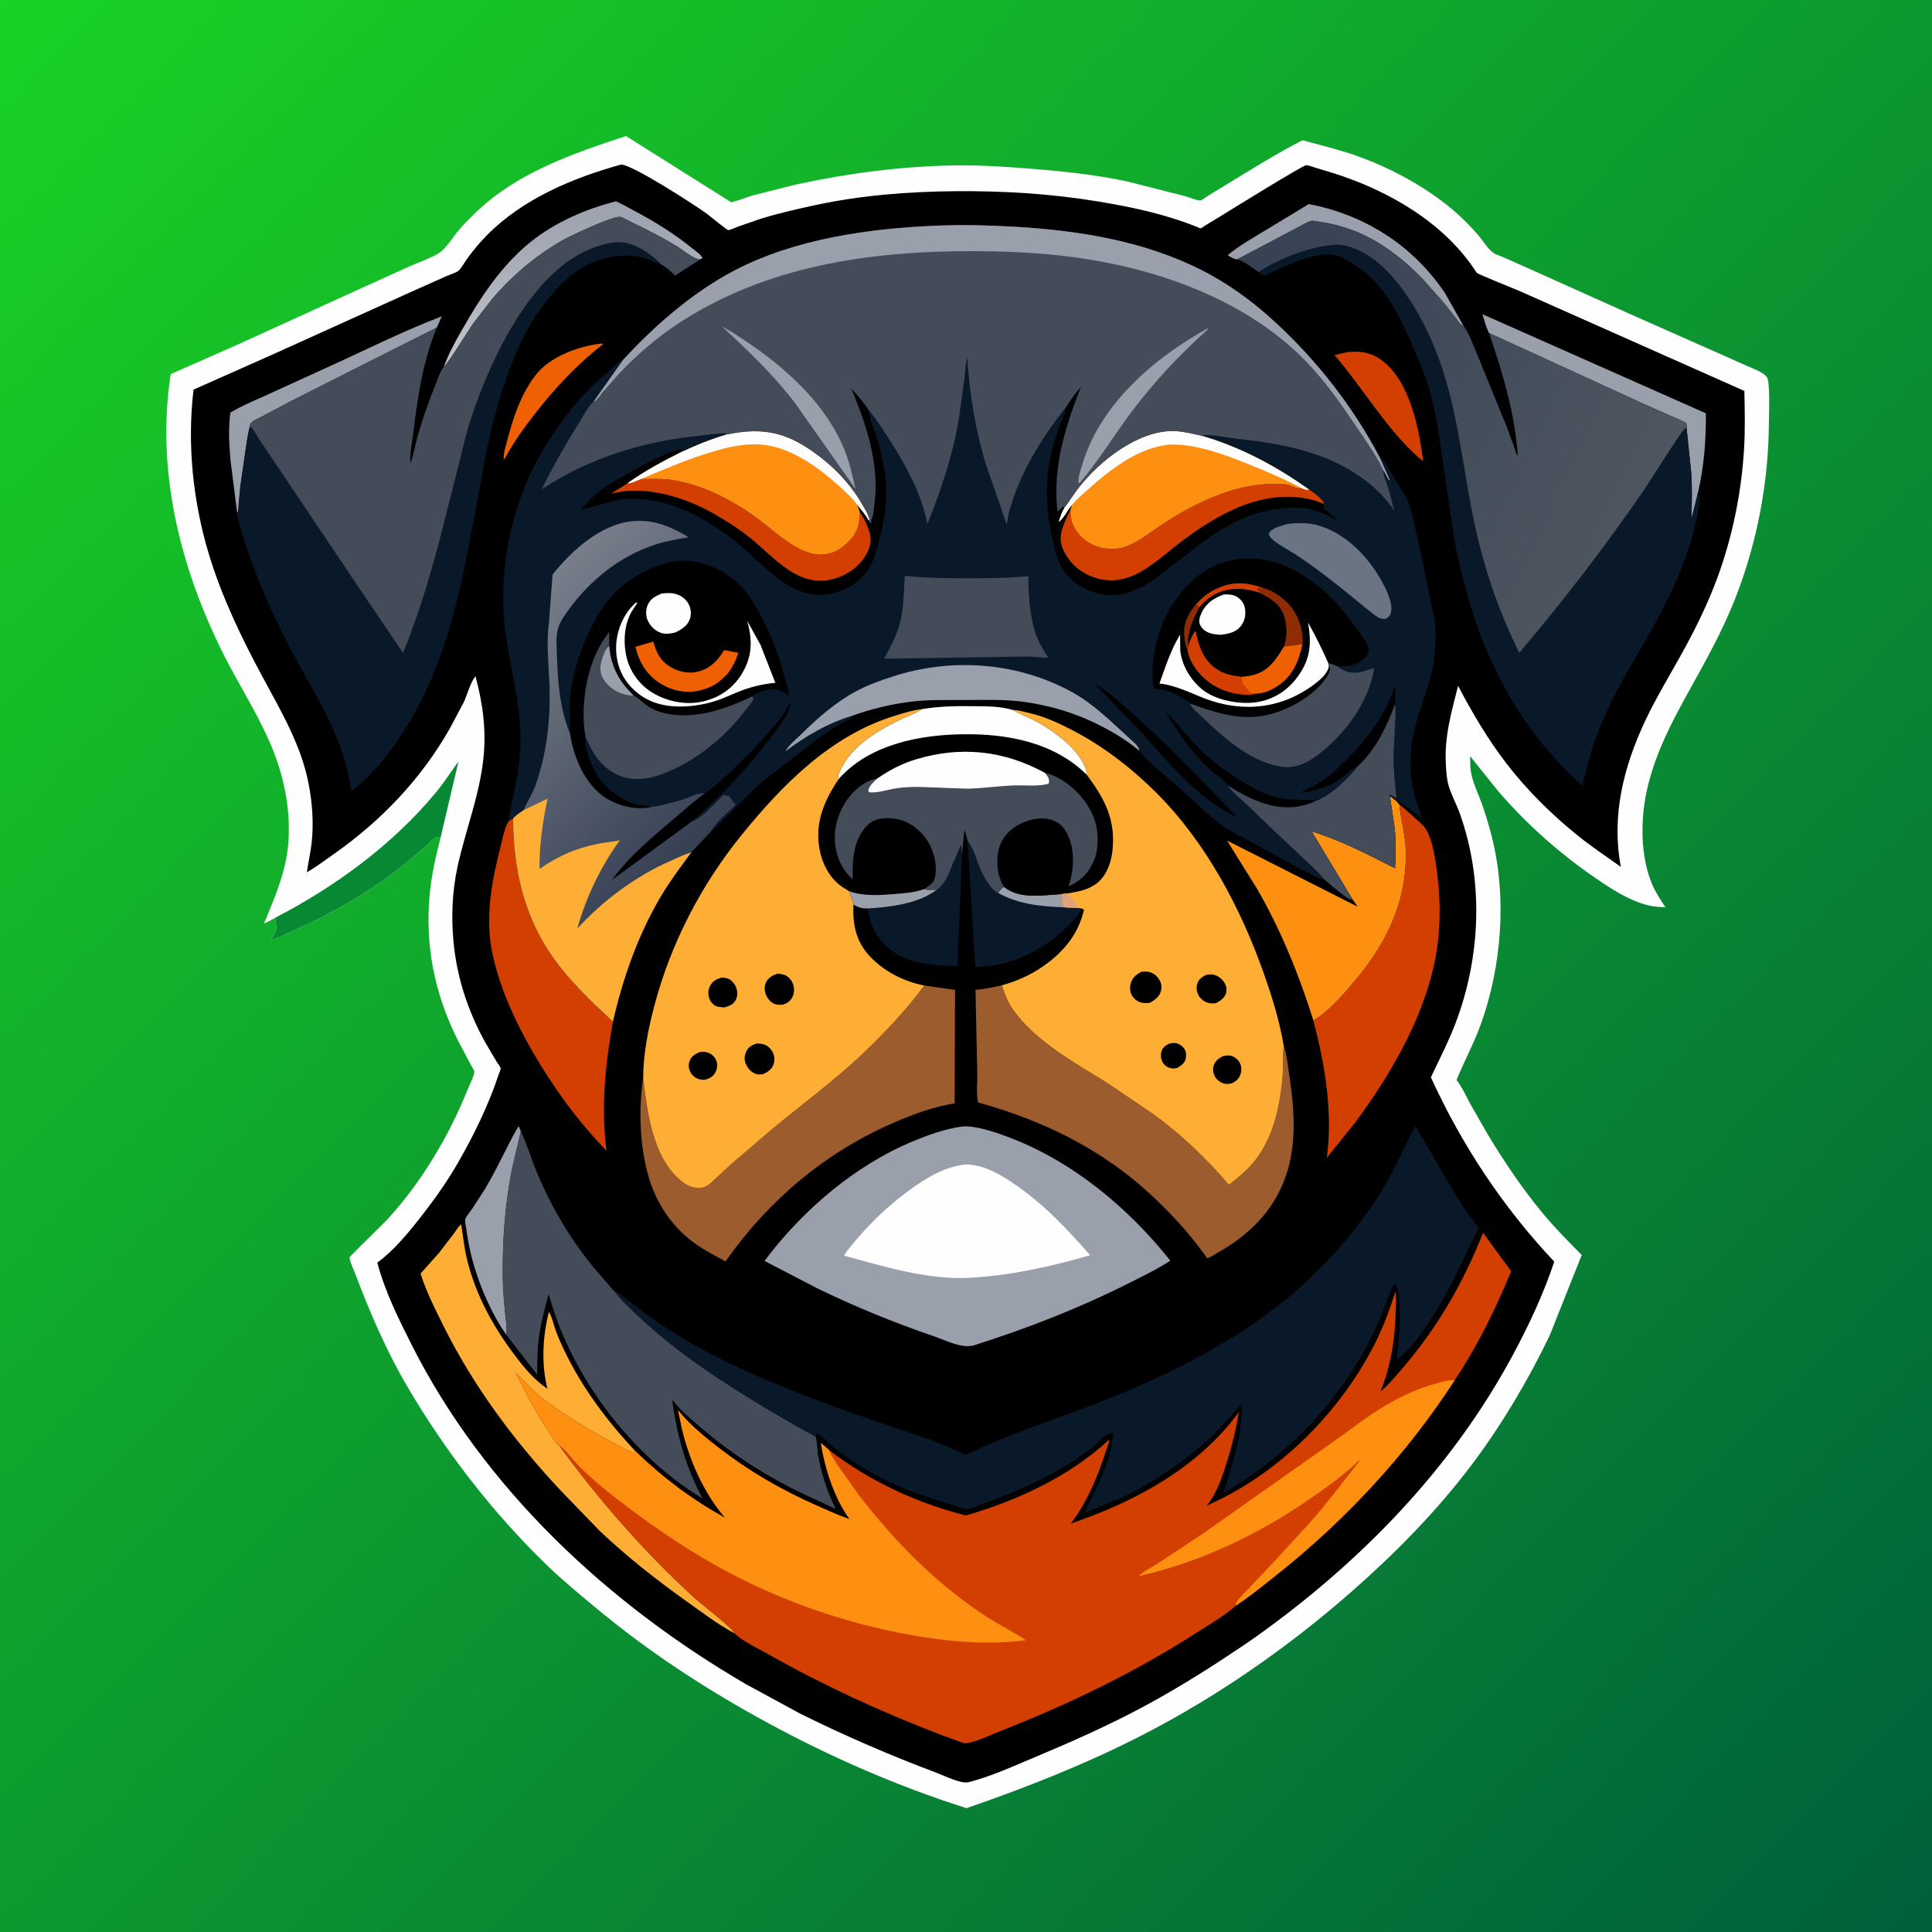 <svg version="1.1" xmlns="http://www.w3.org/2000/svg" style="display: block;" viewBox="0 0 2048 2048" width="1024" height="1024">
<rect x="0" y="0" width="2048" height="2048" fill="#333333" stroke="none"/>
<defs>
	<linearGradient id="Gradient1" gradientUnits="userSpaceOnUse" x1="2054.7" y1="2039.18" x2="-6.7" y2="8.803">
		<stop class="stop0" offset="0" stop-opacity="1" stop-color="rgb(0,95,59)"/>
		<stop class="stop1" offset="1" stop-opacity="1" stop-color="rgb(25,210,36)"/>
	</linearGradient>
	<linearGradient id="Gradient2" gradientUnits="userSpaceOnUse" x1="610.973" y1="216.007" x2="614.538" y2="357.768">
		<stop class="stop0" offset="0" stop-opacity="1" stop-color="rgb(155,161,173)"/>
		<stop class="stop1" offset="1" stop-opacity="1" stop-color="rgb(187,191,199)"/>
	</linearGradient>
	<linearGradient id="Gradient3" gradientUnits="userSpaceOnUse" x1="1279.41" y1="351.722" x2="1731.16" y2="564.368">
		<stop class="stop0" offset="0" stop-opacity="1" stop-color="rgb(54,65,84)"/>
		<stop class="stop1" offset="1" stop-opacity="1" stop-color="rgb(78,86,96)"/>
	</linearGradient>
	<linearGradient id="Gradient4" gradientUnits="userSpaceOnUse" x1="765.639" y1="868.909" x2="542.829" y2="650.109">
		<stop class="stop0" offset="0" stop-opacity="1" stop-color="rgb(54,64,83)"/>
		<stop class="stop1" offset="1" stop-opacity="1" stop-color="rgb(120,126,138)"/>
	</linearGradient>
</defs>
<path transform="translate(0,0)" fill="url(#Gradient1)" d="M -0 -0 L 2048 0 L 2048 2048 L -0 2048 L -0 -0 z"/>
<path transform="translate(0,0)" fill="rgb(254,254,254)" d="M 291.924 972.764 C 287.972 974.941 284.051 977.322 279.849 978.979 C 292.15 949.217 304.547 921.115 305.973 888.337 C 307.555 851.962 299.662 817.621 284.948 784.5 C 271.218 753.595 252.547 724.543 237.323 694.28 C 191.142 602.478 165.123 499.504 180.959 396.56 L 255.013 363.881 L 370.15 311.324 L 434.374 282.208 C 444.405 277.728 456.791 273.768 465.893 267.846 C 473.055 263.186 480.645 250.514 486.371 243.892 C 492.336 236.993 498.798 230.508 505.404 224.225 C 549.279 182.494 607.257 162.778 663.568 144.191 L 774.964 214.332 C 782.721 212.916 790.798 209.242 798.434 207.009 L 843.569 195.658 C 899.362 183.509 958.105 175.892 1015.19 175.278 C 1038.61 175.026 1062.29 176.533 1085.64 178.294 C 1121.97 181.033 1159.63 184.724 1195.22 192.405 L 1256.49 208.002 C 1259.46 208.809 1270.17 213.159 1272.69 212.397 C 1274.83 211.749 1278.06 209.056 1280.04 207.834 L 1300.71 195.217 C 1326.94 179.305 1353.36 162.602 1380.7 148.687 C 1399.66 153.84 1418.51 158.336 1437.09 164.841 C 1474.92 178.079 1515.21 199.977 1545.1 226.849 C 1553.19 234.125 1560.85 242.135 1567.91 250.414 C 1572.36 255.627 1576.96 263.477 1582.32 267.553 C 1585.08 269.646 1590.15 271.2 1593.41 272.628 L 1617.66 283.388 L 1733.5 335.381 L 1816 371.918 L 1852.35 388.083 C 1858.82 391 1868.3 394.088 1872.89 399.632 C 1876.57 404.073 1875.13 439.556 1875.11 446.585 C 1874.96 510.106 1862.9 574.158 1839.83 633.361 C 1829.53 659.777 1816.07 685.986 1802.35 710.825 C 1779.49 752.213 1754.77 793.622 1745.18 840.466 C 1738.98 870.698 1739.04 907.552 1750.97 936.501 C 1754.73 945.612 1760.08 953.58 1765.47 961.777 C 1759.16 961.436 1752.91 961.21 1746.77 959.607 L 1745 959.121 C 1726.42 954.128 1708.76 942.685 1693 931.959 C 1653.88 905.342 1619.32 874.62 1588.29 838.87 L 1558.44 801.588 C 1558.5 807.221 1558.32 813.439 1559.35 818.966 C 1561.47 830.392 1567.04 841.379 1570.95 852.303 C 1575.13 864.002 1578.63 876.064 1581.65 888.119 C 1597.46 951.309 1591.8 1024.68 1569.72 1085.78 C 1562.33 1106.23 1552.11 1124.86 1544.03 1144.84 C 1549.87 1152.36 1553.93 1161.54 1558.43 1169.92 L 1577.31 1202.95 C 1594.67 1231.64 1613.48 1259.63 1634.87 1285.5 C 1647.92 1301.28 1662.3 1315.83 1676.7 1330.36 L 1642.59 1416.04 C 1619.6 1463.49 1592.49 1509.53 1560.81 1551.72 C 1523.77 1601.07 1479.7 1645.93 1433.42 1686.57 C 1366.05 1745.72 1291.44 1797.82 1211.59 1838.9 C 1151.39 1869.88 1088.46 1894.64 1024.56 1916.73 C 951.894 1893.71 881.193 1862.85 814.23 1826.53 C 748.538 1790.89 686.532 1750.4 629.205 1702.39 C 612.844 1688.69 596.098 1674.95 580.733 1660.14 C 523.304 1604.77 472.567 1539.21 432.161 1470.46 C 409.622 1432.11 392.205 1391.65 376.527 1350.12 C 375.066 1346.25 370.406 1336.58 370.629 1332.79 C 370.694 1331.69 406.931 1296.71 411.348 1291.86 C 447.084 1252.65 475.983 1204.04 495.709 1154.99 C 497.425 1150.72 502.918 1140.11 502.793 1135.76 C 502.762 1134.69 499.911 1130.29 499.221 1128.98 L 485.222 1102.5 C 460.492 1053.22 450.089 1001.02 455.691 946.016 C 457.72 926.083 462.12 906.778 467.121 887.414 C 466.005 887.424 463.328 887.103 462.397 887.459 C 459.307 888.639 455.464 893.07 452.924 895.356 C 435.181 911.324 416.66 926.429 396.804 939.707 C 368.282 958.779 337.543 975.044 306.112 988.739 C 300.229 991.302 293.428 995.123 287.201 996.483 C 290.762 990.916 293.975 985.828 292.444 978.95 L 292.154 977.7 C 291.784 975.989 291.849 974.501 291.924 972.764 z"/>
<path transform="translate(0,0)" fill="rgb(7,136,51)" d="M 291.924 972.764 C 355.463 939.784 415.922 895.641 461.883 840.279 C 470.667 829.698 477.909 818.272 486.017 807.224 L 467.121 887.414 C 466.005 887.424 463.328 887.103 462.397 887.459 C 459.307 888.639 455.464 893.07 452.924 895.356 C 435.181 911.324 416.66 926.429 396.804 939.707 C 368.282 958.779 337.543 975.044 306.112 988.739 C 300.229 991.302 293.428 995.123 287.201 996.483 C 290.762 990.916 293.975 985.828 292.444 978.95 L 292.154 977.7 C 291.784 975.989 291.849 974.501 291.924 972.764 z"/>
<path transform="translate(0,0)" fill="rgb(0,0,0)" d="M 658.14 174.5 C 668.457 173.266 737.766 218.048 749.409 226.652 C 752.933 229.256 770.488 243.805 771.795 243.889 C 774.044 244.034 779.72 241.19 781.989 240.345 L 806.27 231.936 C 825.449 226.012 845.094 221.542 864.713 217.336 C 913.037 206.978 962.881 203.119 1012.21 202.685 C 1063.23 202.237 1112.76 205.196 1163.16 213.431 C 1199.29 219.335 1234.63 226.845 1268.69 240.486 C 1269.48 240.803 1272.03 242.157 1272.67 242.087 C 1273.34 242.013 1276.52 239.699 1277.23 239.272 L 1293.6 229.328 C 1303.68 223.135 1381.46 174.86 1384.75 175.095 C 1387.71 175.306 1391.58 176.978 1394.46 177.816 L 1414 183.714 C 1472.28 202.212 1531.69 236.423 1565.35 289.141 C 1566.29 290.613 1605.6 306.175 1611.66 308.884 L 1849.12 414.419 C 1849.51 434.617 1850 454.932 1848.82 475.107 C 1846.08 521.75 1836.64 568.37 1820.57 612.25 C 1810.26 640.425 1796.7 667.648 1782.17 693.873 C 1769.15 717.379 1755.09 740.412 1743.67 764.774 C 1720.86 813.463 1707.96 865.406 1718.2 918.914 C 1702.42 907.758 1686.41 897.026 1671.38 884.849 C 1644.36 862.965 1618.21 837.072 1597.04 809.5 C 1577.04 783.47 1560.83 755.944 1545.61 726.967 C 1538.53 755.371 1530.96 780.646 1532.66 810.342 C 1533.11 818.076 1533.49 825.814 1535.74 833.286 C 1538.73 843.204 1544.02 852.67 1547.52 862.497 C 1572.2 931.724 1569.85 1009.52 1545.24 1078.44 C 1537.29 1100.7 1526.83 1120.76 1516.81 1142 C 1549.59 1213.87 1593.34 1279.92 1647.58 1337.37 C 1636.26 1371.52 1620.95 1404.15 1603.97 1435.82 C 1538.63 1557.64 1440.63 1657.7 1328.42 1737.13 C 1290.32 1763.23 1251.77 1787.92 1211.01 1809.72 C 1174.27 1829.36 1136.07 1846.31 1097.67 1862.41 C 1075.01 1871.91 1050.69 1883.03 1026.9 1889.2 C 1018.94 1891.27 1001.61 1882.55 993.453 1879.5 C 944.228 1861.05 895.528 1839.99 848.427 1816.64 L 791.227 1785.58 C 644.735 1700.38 513.702 1578.52 436.637 1426.07 C 422.519 1398.15 407.973 1368.81 399.954 1338.46 C 416.099 1326.7 430.261 1309.93 442.617 1294.35 C 458.3 1274.59 472.904 1254.39 485.52 1232.5 C 502.242 1203.49 517.781 1171.52 528.375 1139.73 C 528.725 1138.68 530.966 1133.21 530.77 1132.38 C 530.377 1130.71 527.48 1127.14 526.497 1125.55 L 514.255 1104.74 C 496.226 1072.17 484.521 1036.85 480.877 999.752 C 478.217 972.672 479.255 945.115 485.064 918.5 C 493.491 879.891 508.522 842.726 512.531 803.079 C 515.544 773.277 511.765 745.654 504.029 716.897 C 498.574 723.383 495.174 736.833 491.45 744.711 L 476.77 772.346 C 446.436 825.652 404.376 869.815 354.316 905.003 C 344.844 911.661 335.311 918.93 325.271 924.684 C 326.764 914.138 329.255 903.844 330.389 893.215 C 332.566 872.83 331.119 851.635 327.296 831.554 C 319.416 790.165 298.234 754.495 278.573 717.987 C 256.025 676.116 235.332 633.365 221.5 587.728 C 204.548 531.797 198.245 471.102 205.144 413.019 L 286.323 376.971 L 435.603 309.497 L 473.727 292.496 C 476.885 291.097 483.357 289.184 485.839 287.13 C 489.299 284.266 493.175 276.821 495.992 273.074 C 502.175 264.849 508.676 256.936 515.901 249.599 C 553.994 210.919 606.604 188.785 658.14 174.5 z"/>
<path transform="translate(0,0)" fill="rgb(238,96,1)" d="M 634.75 364.5 L 638.5 364.156 L 639.068 365 C 611.909 386.111 588.483 411.112 567.404 438.189 C 555.911 452.952 544.884 468 535.999 484.5 C 535.336 485.669 535.275 486.334 534.016 486.902 C 533.392 481.139 535.994 473.33 537.455 467.688 C 543.831 443.057 551.885 418.567 567.429 398.049 C 582.227 378.516 611.162 367.823 634.75 364.5 z"/>
<path transform="translate(0,0)" fill="rgb(154,159,172)" d="M 1311.75 274.825 L 1310.29 274.734 C 1307.23 274.42 1303.93 272.059 1301.31 270.531 C 1314.84 259.375 1330.65 250.77 1345.58 241.644 L 1387.36 216.304 C 1447.03 227.754 1497.72 260.22 1531.72 310.604 L 1551.47 345.599 C 1548.03 344.357 1546.61 341.446 1544.37 338.601 L 1530.37 320.881 L 1508.06 295.732 C 1484.3 271.237 1456.31 250.237 1423.29 240.5 C 1414.51 237.909 1405.9 236.056 1396.83 234.876 C 1395.29 234.677 1391.74 233.77 1390.33 234.074 C 1386.24 234.95 1379.98 238.942 1376 240.874 L 1311.75 274.825 z"/>
<path transform="translate(0,0)" fill="rgb(211,63,0)" d="M 1428.06 373.301 C 1442.31 371.855 1453.65 373.518 1465.19 382.266 C 1494.75 404.68 1504.14 454.343 1508.67 488.761 L 1502.97 484.34 C 1468.4 452.995 1444.99 411.719 1414.67 376.375 L 1428.06 373.301 z"/>
<path transform="translate(0,0)" fill="url(#Gradient2)" d="M 470.541 388.534 C 477.02 370.745 488.382 351.916 498.054 335.469 C 514.999 306.654 536.419 277.305 562.662 256.32 C 588.85 235.378 620.646 221.673 652.945 213.362 C 659.556 216.149 666.024 220.146 672.41 223.489 C 693.789 234.68 714.407 247.572 733.204 262.746 C 736.665 265.54 742.762 269.491 744.706 273.5 L 741.993 275.105 L 740.24 274.756 C 733.502 273.218 723.892 264.985 717.656 261.175 C 702.181 251.718 686.077 243.519 669.718 235.712 C 666.385 234.121 660.69 230.542 657.177 229.927 C 650.11 228.689 604.578 250.032 597.5 254.027 C 568.386 270.461 543.204 291.83 521.524 317.191 L 501.605 342.913 C 496.757 349.759 473.767 387.392 470.541 388.534 z"/>
<path transform="translate(0,0)" fill="rgb(154,159,172)" d="M 251.436 543.922 L 244.427 488.619 C 242.931 471.879 241.786 454.055 244.237 437.386 C 255.941 430.16 269.366 424.849 281.872 419.104 L 343.22 391.11 C 384.822 372.381 425.691 351.576 468.342 335.301 L 463.053 347.187 L 309.978 424.399 L 277 441.889 C 273.149 443.947 267.594 445.908 265.176 449.67 L 264.93 452.114 C 262.654 459.431 261.868 467.123 260.667 474.668 L 254.783 515.398 L 252.952 535 C 252.721 538.08 253.144 541.322 251.436 543.922 z"/>
<path transform="translate(0,0)" fill="rgb(154,159,172)" d="M 536.775 1415.13 C 520.35 1391.38 507.903 1362.41 500.468 1334.56 C 497.606 1323.84 495.73 1313.02 494.151 1302.05 C 493.814 1299.71 492.533 1294.66 493.17 1292.51 C 494.138 1289.25 498.26 1284.68 500.227 1281.81 L 513.804 1260.85 C 526.872 1239.23 536.657 1216.24 549.194 1194.5 L 550.194 1194.5 L 552.121 1199.32 L 542.687 1239.43 C 535.214 1277.69 532.546 1314.94 532.955 1353.81 C 533.09 1366.6 534.28 1379.28 535.49 1391.99 C 536.209 1399.55 537.61 1407.59 536.775 1415.13 z"/>
<path transform="translate(0,0)" fill="rgb(154,159,172)" d="M 1578.43 353.002 C 1575.27 346.724 1573.45 339.72 1571.36 333.024 L 1808.32 438.126 C 1808.52 466.645 1806.35 494.903 1799.8 522.748 L 1792.91 550.429 C 1793.44 533.779 1793.89 516.966 1792.72 500.332 L 1787.84 453.878 C 1788.09 451.919 1787.92 450.535 1787.5 448.611 C 1782.29 445.156 1775.81 443.012 1770.09 440.488 L 1738 426.146 L 1578.43 353.002 z"/>
<path transform="translate(0,0)" fill="rgb(10,25,41)" d="M 992.924 943.226 L 993.236 943.267 C 1004.41 934.858 1006.41 922.73 1012.19 910.876 L 1018.75 895.495 L 1019.81 905.28 L 1014.92 1024.17 C 987.066 1023.45 956.969 1021.73 936.572 999.986 C 926.566 989.319 921.703 977.374 919.706 963.061 C 943.281 961.645 973.73 958.003 992.924 943.226 z"/>
<path transform="translate(0,0)" fill="rgb(10,25,41)" d="M 1025.79 891.745 C 1032.41 899.754 1035.54 912.963 1039.77 922.5 C 1042.21 928.03 1044.69 932.576 1048.23 937.468 C 1050.65 940.813 1054.08 945.172 1058.06 946.529 C 1059.88 943.671 1061.33 941.935 1064.1 939.962 C 1080.68 953.602 1105.11 948.912 1124.9 947.793 L 1126.38 960.529 L 1129.68 961.96 L 1143.09 962.548 L 1147.05 963.095 C 1146.15 965.112 1144.25 967.171 1142.97 969 L 1139.64 973.564 C 1121.21 995.276 1093.69 1013.18 1066.17 1020.5 C 1055.57 1023.32 1044.71 1024.44 1033.82 1025.35 L 1025.79 891.745 z"/>
<path transform="translate(0,0)" fill="rgb(154,159,172)" d="M 1058.06 946.529 C 1059.88 943.671 1061.33 941.935 1064.1 939.962 C 1080.68 953.602 1105.11 948.912 1124.9 947.793 L 1126.38 960.529 L 1129.68 961.96 C 1104 960.692 1081.05 959.256 1058.06 946.529 z"/>
<path transform="translate(0,0)" fill="rgb(254,144,17)" d="M 1433.38 952.896 L 1390.26 881.149 C 1421.24 890.758 1449.97 905.618 1478.75 920.348 C 1479.3 906.268 1479.87 891.311 1478.29 877.309 L 1473.4 844.6 L 1473.32 843.723 L 1480.37 849.307 L 1483.54 853.037 L 1483.65 854.527 C 1484.81 868.78 1489.18 882.598 1489.98 897 C 1492.97 950.649 1472.17 996.4 1438.5 1037 C 1425.83 1052.27 1409.4 1071.62 1392.27 1081.82 C 1377.07 1033.41 1358.2 986.796 1332.88 942.7 L 1300.72 891.045 L 1439.21 961.168 L 1433.38 952.896 z"/>
<path transform="translate(0,0)" fill="rgb(211,63,0)" d="M 539.29 870.248 L 543.951 867.652 C 544.028 921.537 555.531 972.403 587.417 1016.68 C 599.858 1033.95 614.649 1049.28 629.695 1064.26 L 649.715 1082.94 C 641.64 1127.8 636.943 1174.37 642.935 1219.83 C 612.212 1188.11 586.44 1152.8 564.41 1114.53 C 546.054 1082.64 530.181 1048.21 522.24 1012.08 C 513.694 973.214 521.163 934.091 530.914 896.281 C 533.048 888.008 534.67 877.517 539.29 870.248 z"/>
<path transform="translate(0,0)" fill="rgb(211,63,0)" d="M 1483.54 853.037 C 1489.49 857.41 1494.87 862.583 1500.31 867.567 C 1503.88 870.835 1508.35 874.242 1511.08 878.262 C 1517.41 887.59 1520.41 904.34 1522.06 915.375 C 1526.68 946.214 1527.76 977.038 1522.91 1007.95 C 1512.67 1073.15 1475.41 1137.6 1436.45 1189.99 L 1406.47 1227.31 C 1413.02 1178.78 1404.53 1128.84 1392.27 1081.82 C 1409.4 1071.62 1425.83 1052.27 1438.5 1037 C 1472.17 996.4 1492.97 950.649 1489.98 897 C 1489.18 882.598 1484.81 868.78 1483.65 854.527 L 1483.54 853.037 z"/>
<path transform="translate(0,0)" fill="rgb(254,174,52)" d="M 778.684 1731.42 C 761.409 1722.26 744.741 1709.51 728.792 1698.2 C 696.459 1675.26 664.847 1650.35 636.013 1623.12 L 594.482 1580.17 C 545.429 1527.85 502.16 1469.96 470.144 1405.58 C 461.263 1387.73 451.766 1369.1 445.792 1350.08 L 464.859 1328.73 L 481.442 1307.17 C 483.386 1304.55 486.143 1299.59 488.846 1297.95 L 493.076 1325.97 C 501.069 1366.46 520.382 1403.02 545.026 1435.75 C 555.466 1449.61 565.747 1462.39 580.307 1472.16 C 573.643 1446.07 575.231 1416.6 581.839 1390.67 C 585.207 1395.77 586.698 1403.79 588.808 1409.65 C 591.632 1417.48 595.05 1425.09 598.672 1432.58 C 617.598 1471.75 643.478 1506.11 673.041 1537.79 L 671.536 1539.42 C 666.619 1539.09 659.602 1534.4 655 1532.07 C 628.178 1518.5 602.208 1502.49 578 1484.72 C 566.704 1476.42 556.94 1465.22 546.922 1455.38 C 557.194 1476.37 567.879 1496.77 580.766 1516.3 C 584.14 1521.42 587.381 1527.79 592.268 1531.57 C 635.207 1590.5 682.593 1644.66 736.327 1693.93 C 742.064 1699.19 778.132 1726.91 778.684 1731.42 z"/>
<path transform="translate(0,0)" fill="rgb(156,92,45)" d="M 979.876 1044.69 L 1012.4 1049.37 L 1011.97 1169.56 L 1011.07 1169.7 C 989.22 1173.34 967.962 1181.19 947.708 1189.95 C 875.038 1221.38 815.51 1271.65 769.843 1336 L 769.028 1337.15 C 757.519 1330.89 745.573 1324.74 735.031 1316.91 C 711.834 1299.68 695.815 1275.44 687.672 1247.86 C 678.053 1215.28 676.791 1175.99 681.796 1142.49 C 686.1 1178.53 691.633 1226.48 721.489 1251.33 C 728.443 1257.12 734.915 1260.22 744.177 1259.01 C 746.983 1258.65 750.337 1256.73 752.5 1254.92 L 776.355 1232.95 L 820.315 1195.39 C 851.781 1169.32 885.359 1144.8 914.924 1116.59 C 938.458 1094.14 960.443 1070.82 979.876 1044.69 z"/>
<path transform="translate(0,0)" fill="rgb(156,92,45)" d="M 1360.97 1109.58 C 1363.87 1117.54 1364.85 1127.54 1366.15 1135.98 C 1371.29 1169.46 1374.74 1204.96 1365.68 1238.06 C 1354.68 1278.26 1327.86 1306.89 1291.94 1327.25 C 1289.74 1328.49 1281.81 1333.71 1279.66 1333.74 C 1279.35 1333.74 1279.3 1333.24 1279.13 1333 L 1276.49 1329.35 C 1259.33 1305.79 1240.73 1285.64 1219.34 1265.87 C 1167.07 1217.55 1105.01 1187.52 1036.85 1168.69 C 1034.63 1159.78 1036.17 1147.38 1035.96 1138.05 L 1034.07 1049.27 C 1043.5 1048.56 1052.96 1046.5 1062.16 1044.41 C 1064.56 1053.3 1068.46 1062.58 1073.77 1070.13 C 1097.5 1103.88 1139.67 1126.79 1174.17 1148.27 L 1224.27 1182.22 C 1253.62 1204.02 1278.93 1228.23 1302.65 1255.94 C 1312.03 1248.72 1320.94 1241.5 1328.57 1232.38 C 1346.86 1210.51 1354.5 1182.49 1358.15 1154.7 C 1359.19 1146.79 1360 1138.67 1360.09 1130.7 C 1360.17 1123.9 1359.49 1116.24 1360.97 1109.58 z"/>
<path transform="translate(0,0)" fill="rgb(68,76,90)" d="M 552.121 1199.32 L 552.959 1201.09 C 559.247 1214.68 563.448 1229.37 569.251 1243.21 C 584.507 1279.57 604.828 1314.08 630.002 1344.44 L 644.235 1360.83 C 646.299 1363.15 648.646 1366.47 651.056 1368.34 C 657.153 1377.05 665.743 1384.74 673.402 1392.1 C 716.59 1433.6 767.136 1466.04 818.322 1496.66 L 849.49 1514.66 C 854.491 1517.45 859.991 1519.85 864.709 1523.06 C 866.414 1529.25 866.121 1536.35 867.232 1542.72 C 870.551 1561.74 877.154 1581.88 885.753 1599.1 L 885.035 1599.08 C 879.926 1597.35 874.578 1594 869.55 1591.81 C 822.861 1571.51 779.881 1545.29 741.286 1511.94 C 731.626 1503.6 721.614 1495.24 713.692 1485.18 L 712.564 1483.74 C 717.411 1521.23 726.909 1554.97 744.8 1588.52 C 668.675 1542.84 604.337 1457.15 581.597 1371.49 C 577.419 1387.78 573.004 1403.38 570.931 1420.15 C 569.428 1432.3 569.649 1444.86 569.369 1457.1 L 536.775 1415.13 C 537.61 1407.59 536.209 1399.55 535.49 1391.99 C 534.28 1379.28 533.09 1366.6 532.955 1353.81 C 532.546 1314.94 535.214 1277.69 542.687 1239.43 L 552.121 1199.32 z"/>
<path transform="translate(0,0)" fill="rgb(10,25,41)" d="M 1334.21 288.44 C 1352.37 276.19 1377.6 265.999 1399 261.726 C 1406.62 260.205 1415.49 258.697 1423.26 259.964 C 1451.86 264.62 1475.93 290.516 1491.35 313.378 C 1511.58 343.354 1525.54 376.331 1534.98 411.198 C 1547.94 459.07 1552.86 508.621 1563.37 557.006 C 1573.53 603.781 1589.22 649.236 1610.5 692.085 C 1657.58 636.527 1702.17 578.63 1743.3 518.531 C 1749.34 509.714 1783.55 454.812 1786.81 453.529 L 1787.84 453.878 L 1792.72 500.332 C 1793.89 516.966 1793.44 533.779 1792.91 550.429 L 1799.8 522.748 C 1801.26 525.592 1802.13 527.602 1801.73 530.83 C 1795.41 580.719 1772.55 629.016 1748.02 672.382 C 1734.79 695.763 1720.56 718.235 1708.85 742.479 C 1700.86 759.025 1693.32 776.372 1687.68 793.881 C 1683.63 806.45 1680.9 819.553 1677.5 832.318 L 1676.72 832.16 C 1663.83 821.368 1652.56 808.952 1641.57 796.288 C 1585.76 731.966 1556.63 652.639 1541.27 569.881 L 1525.06 459 C 1522.47 443.417 1519.58 427.875 1515.17 412.692 C 1510.7 397.307 1504.37 382.674 1498.02 368 C 1485.22 338.396 1468.74 303.44 1441.52 284.392 C 1433.67 278.894 1425.56 273.404 1416.2 270.808 C 1405.1 267.728 1395.58 270.552 1384.93 273.82 C 1369.77 278.474 1355.45 284.639 1341.5 292.168 C 1337.88 291.728 1337.03 290.651 1334.21 288.44 z"/>
<path transform="translate(0,0)" fill="rgb(10,25,41)" d="M 264.93 452.114 C 268.898 454.806 272.153 461.887 274.88 465.939 L 302.154 506.476 L 375.182 615.271 L 427.24 692.235 C 446.345 645.637 459.764 597.785 472.043 549 L 495.001 457.586 C 502.727 431.445 512.597 405.918 524.193 381.262 C 545.264 336.459 580.962 279.559 630.228 262.225 L 631.838 261.67 C 640.139 258.744 648.612 256.519 657.489 256.8 C 672.951 257.29 691.058 269.637 701.242 280.599 L 700.151 280.272 C 694.08 278.412 688.802 275.124 682.685 273.415 C 662.209 267.696 637.995 272.347 619.548 282.266 C 608.624 288.139 599.47 296.724 590.941 305.597 C 556.772 341.143 539.559 387.999 526.208 434.538 C 519.035 459.543 514.451 485.167 509.636 510.7 C 492.107 603.659 479.212 696.93 426.262 777.808 C 411.89 799.76 393.548 822.879 372.413 838.726 C 369.637 816.388 362.499 794.344 353.5 773.789 C 342.399 748.431 327.866 724.835 314.779 700.506 C 291.391 657.029 271.357 613.62 256.894 566.281 C 255.82 562.765 250.39 546.694 251.436 543.922 C 253.144 541.322 252.721 538.08 252.952 535 L 254.783 515.398 L 260.667 474.668 C 261.868 467.123 262.654 459.431 264.93 452.114 z"/>
<path transform="translate(0,0)" fill="rgb(68,76,90)" d="M 470.541 388.534 C 473.767 387.392 496.757 349.759 501.605 342.913 L 521.524 317.191 C 543.204 291.83 568.386 270.461 597.5 254.027 C 604.578 250.032 650.11 228.689 657.177 229.927 C 660.69 230.542 666.385 234.121 669.718 235.712 C 686.077 243.519 702.181 251.718 717.656 261.175 C 723.892 264.985 733.502 273.218 740.24 274.756 L 741.993 275.105 L 715.847 292.094 C 711.689 288.718 705.98 282.682 701.242 280.599 C 691.058 269.637 672.951 257.29 657.489 256.8 C 648.612 256.519 640.139 258.744 631.838 261.67 L 630.228 262.225 C 580.962 279.559 545.264 336.459 524.193 381.262 C 512.597 405.918 502.727 431.445 495.001 457.586 L 472.043 549 C 459.764 597.785 446.345 645.637 427.24 692.235 L 375.182 615.271 L 302.154 506.476 L 274.88 465.939 C 272.153 461.887 268.898 454.806 264.93 452.114 L 265.176 449.67 C 267.594 445.908 273.149 443.947 277 441.889 L 309.978 424.399 L 463.053 347.187 C 447.535 385.071 442.722 421.371 437.771 461.5 C 436.589 471.074 434.164 481.806 435.061 491.416 C 438.52 481.808 440.143 471.432 442.954 461.584 C 448.206 443.187 454.676 425.072 461.805 407.32 C 464.226 401.292 466.539 393.666 470.541 388.534 z"/>
<path transform="translate(0,0)" fill="rgb(0,0,0)" d="M 976.928 751.748 C 996.057 748.515 1014.73 748.338 1034.09 748.589 C 1047.27 748.76 1060.81 748.717 1073.54 752.572 C 1081.42 757.072 1089.98 760.18 1097.99 764.5 C 1117.48 775.017 1144.16 793.999 1151.28 816.123 C 1151.8 817.741 1151.85 819.327 1151.73 821.004 C 1171.42 846.986 1183.33 870.201 1179.02 903.632 C 1177.45 915.792 1172.31 929.163 1162.19 936.68 C 1153.18 943.382 1142.83 945.242 1132 946.974 L 1124.9 947.793 C 1105.11 948.912 1080.68 953.602 1064.1 939.962 C 1061.33 941.935 1059.88 943.671 1058.06 946.529 C 1054.08 945.172 1050.65 940.813 1048.23 937.468 C 1044.69 932.576 1042.21 928.03 1039.77 922.5 C 1035.54 912.963 1032.41 899.754 1025.79 891.745 C 1024.85 887.964 1024.18 883.572 1022.27 880.165 L 1019.81 905.28 L 1018.75 895.495 L 1012.19 910.876 C 1006.41 922.73 1004.41 934.858 993.236 943.267 L 992.924 943.226 C 973.73 958.003 943.281 961.645 919.706 963.061 C 913.598 963.02 909.969 962.076 904.682 958.84 C 903.418 953.844 901.707 949.258 899.769 944.505 L 893.748 940.808 C 879.885 931.707 871.991 916.652 868.857 900.719 C 863.33 872.622 873.633 848.648 889.07 825.806 L 888.188 823.481 C 897.095 794.335 927.126 776.105 952.85 763.53 C 960.516 759.782 968.778 757.102 975.932 752.42 L 976.928 751.748 z"/>
<path transform="translate(0,0)" fill="rgb(154,159,172)" d="M 979.772 942.466 C 984.749 944.128 988.013 942.874 992.924 943.226 C 973.73 958.003 943.281 961.645 919.706 963.061 C 913.598 963.02 909.969 962.076 904.682 958.84 C 903.418 953.844 901.707 949.258 899.769 944.505 C 914.453 950.273 932.781 948.895 948.173 947.725 C 958.67 946.926 969.79 945.975 979.772 942.466 z"/>
<path transform="translate(0,0)" fill="rgb(254,254,254)" d="M 976.928 751.748 C 996.057 748.515 1014.73 748.338 1034.09 748.589 C 1047.27 748.76 1060.81 748.717 1073.54 752.572 C 1081.42 757.072 1089.98 760.18 1097.99 764.5 C 1117.48 775.017 1144.16 793.999 1151.28 816.123 C 1151.8 817.741 1151.85 819.327 1151.73 821.004 C 1117.01 786.956 1068.41 777.782 1021.34 778.329 C 975.856 778.859 924.371 788.532 891.625 822.968 L 889.07 825.806 L 888.188 823.481 C 897.095 794.335 927.126 776.105 952.85 763.53 C 960.516 759.782 968.778 757.102 975.932 752.42 L 976.928 751.748 z"/>
<path transform="translate(0,0)" fill="rgb(68,76,90)" d="M 929.821 825.383 C 942.925 816.321 956.119 809.414 971.437 804.827 C 1018.83 790.634 1063.92 795.62 1107.27 819.068 C 1126.06 823.416 1143.83 838.936 1153.74 855.077 C 1162.55 869.415 1164.89 884.298 1162.82 900.69 C 1161.97 907.42 1159.03 914.5 1155.5 920.245 L 1154.68 921.595 C 1149.58 929.702 1141.85 935.356 1133.32 939.396 L 1132.78 939.31 L 1133.22 937.953 C 1138.79 920.572 1139.54 899.935 1131.01 883.323 C 1127.43 876.33 1121.71 870.97 1114.03 868.823 C 1102.12 865.491 1087.87 869.192 1077.62 875.426 C 1068.5 880.965 1061.17 889.892 1058.69 900.369 C 1055.66 913.187 1057.05 928.691 1064.19 939.872 L 1064.1 939.962 C 1061.33 941.935 1059.88 943.671 1058.06 946.529 C 1054.08 945.172 1050.65 940.813 1048.23 937.468 C 1044.69 932.576 1042.21 928.03 1039.77 922.5 C 1035.54 912.963 1032.41 899.754 1025.79 891.745 C 1024.85 887.964 1024.18 883.572 1022.27 880.165 L 1019.81 905.28 L 1018.75 895.495 L 1012.19 910.876 C 1006.41 922.73 1004.41 934.858 993.236 943.267 L 992.924 943.226 C 988.013 942.874 984.749 944.128 979.772 942.466 L 980.71 941.835 L 982.246 940.746 L 987.5 936.732 C 991.039 933.168 991.87 928.043 991.991 923.265 C 992.36 908.819 986.87 893.748 976.873 883.258 C 967.04 872.938 955.844 867.498 941.5 867.3 C 933.142 867.185 925.452 868.819 919.406 874.894 C 904.23 890.144 903.592 912.201 903.834 932.206 C 893.128 922.08 887.335 910.488 885.406 895.801 C 883.05 877.861 888.958 859.649 899.783 845.366 C 906.736 836.191 918.232 827.034 929.821 825.383 z"/>
<path transform="translate(0,0)" fill="rgb(254,254,254)" d="M 929.821 825.383 C 942.925 816.321 956.119 809.414 971.437 804.827 C 1018.83 790.634 1063.92 795.62 1107.27 819.068 C 1109.51 821.719 1112.04 824.308 1112.05 828 C 1112.06 829.122 1111.8 829.763 1111.5 830.776 C 1101.55 833.848 1086.71 832.251 1076 832.55 C 1058.85 833.027 1041.76 835.857 1024.66 836.018 L 973.859 834.133 C 965.835 834.22 957.805 834.433 949.861 835.659 C 940.806 837.057 930.594 840.699 921.5 839.891 L 920.313 838 C 921.66 832.914 926.071 828.906 929.821 825.383 z"/>
<path transform="translate(0,0)" fill="url(#Gradient3)" d="M 1311.75 274.825 L 1376 240.874 C 1379.98 238.942 1386.24 234.95 1390.33 234.074 C 1391.74 233.77 1395.29 234.677 1396.83 234.876 C 1405.9 236.056 1414.51 237.909 1423.29 240.5 C 1456.31 250.237 1484.3 271.237 1508.06 295.732 L 1530.37 320.881 L 1544.37 338.601 C 1546.61 341.446 1548.03 344.357 1551.47 345.599 L 1552.49 347.022 C 1557.46 354.159 1560.89 364.173 1564.45 372.177 L 1597.75 453.743 L 1604.57 472.588 C 1605.77 475.988 1606.79 480.397 1608.98 483.242 C 1606.03 439.463 1592.69 394.326 1578.43 353.002 L 1738 426.146 L 1770.09 440.488 C 1775.81 443.012 1782.29 445.156 1787.5 448.611 C 1787.92 450.535 1788.09 451.919 1787.84 453.878 L 1786.81 453.529 C 1783.55 454.812 1749.34 509.714 1743.3 518.531 C 1702.17 578.63 1657.58 636.527 1610.5 692.085 C 1589.22 649.236 1573.53 603.781 1563.37 557.006 C 1552.86 508.621 1547.94 459.07 1534.98 411.198 C 1525.54 376.331 1511.58 343.354 1491.35 313.378 C 1475.93 290.516 1451.86 264.62 1423.26 259.964 C 1415.49 258.697 1406.62 260.205 1399 261.726 C 1377.6 265.999 1352.37 276.19 1334.21 288.44 C 1327.53 283.794 1319.42 277.469 1311.75 274.825 z"/>
<path transform="translate(0,0)" fill="rgb(154,159,172)" d="M 1018.6 1194.32 C 1021.87 1193.95 1024.99 1193.83 1028.26 1194.2 C 1042.82 1195.85 1057.88 1201.13 1071.5 1206.37 C 1138.28 1232.09 1196.4 1280.79 1240.59 1336.34 C 1226.58 1345.53 1210.88 1353.02 1195.91 1360.55 C 1142.98 1387.17 1088.64 1408.28 1032.22 1426.16 C 1019.33 1429.69 1002.68 1420.85 990.294 1416.61 C 947.504 1401.97 906.166 1385.12 865.548 1365.26 L 810.415 1336.63 C 850.869 1282.65 906.487 1235.02 969.189 1209.22 C 985.131 1202.67 1001.5 1196.91 1018.6 1194.32 z"/>
<path transform="translate(0,0)" fill="rgb(254,254,254)" d="M 1023.73 1234.41 C 1025.42 1234.32 1024.8 1234.3 1026.67 1234.43 C 1044.09 1235.57 1059.92 1244.73 1074.13 1254.34 C 1105.63 1275.63 1130.78 1302.15 1155.58 1330.61 C 1112.54 1342.94 1071.61 1352.13 1026.75 1354.57 C 982.406 1356.69 937.094 1342.43 894.762 1331.12 C 896.568 1327.51 899.412 1324.13 901.963 1321 C 921.019 1297.64 942.313 1276.96 966.933 1259.5 C 984.14 1247.3 1002.37 1236.48 1023.73 1234.41 z"/>
<path transform="translate(0,0)" fill="rgb(254,174,52)" d="M 1073.54 752.572 C 1079.49 752.582 1085.26 754.511 1091.03 755.837 C 1107.7 759.673 1122.64 766.641 1137.73 774.543 C 1170.45 791.67 1199.9 814.552 1225.99 840.626 C 1278.46 893.077 1315.24 962.612 1339.73 1032.03 C 1348.67 1057.35 1356.63 1083.03 1360.97 1109.58 C 1359.49 1116.24 1360.17 1123.9 1360.09 1130.7 C 1360 1138.67 1359.19 1146.79 1358.15 1154.7 C 1354.5 1182.49 1346.86 1210.51 1328.57 1232.38 C 1320.94 1241.5 1312.03 1248.72 1302.65 1255.94 C 1278.93 1228.23 1253.62 1204.02 1224.27 1182.22 L 1174.17 1148.27 C 1139.67 1126.79 1097.5 1103.88 1073.77 1070.13 C 1068.46 1062.58 1064.56 1053.3 1062.16 1044.41 C 1075.31 1040.79 1088.87 1035.14 1100.4 1027.83 C 1124.09 1012.82 1142.81 992.42 1149.02 964.533 L 1147.05 963.095 L 1143.09 962.548 L 1129.68 961.96 L 1126.38 960.529 L 1124.9 947.793 L 1132 946.974 C 1142.83 945.242 1153.18 943.382 1162.19 936.68 C 1172.31 929.163 1177.45 915.792 1179.02 903.632 C 1183.33 870.201 1171.42 846.986 1151.73 821.004 C 1151.85 819.327 1151.8 817.741 1151.28 816.123 C 1144.16 793.999 1117.48 775.017 1097.99 764.5 C 1089.98 760.18 1081.42 757.072 1073.54 752.572 z"/>
<path transform="translate(0,0)" fill="rgb(223,163,124)" d="M 1124.9 947.793 L 1132 946.974 C 1134.96 952.437 1141.2 957.087 1143.09 962.548 L 1129.68 961.96 L 1126.38 960.529 L 1124.9 947.793 z"/>
<path transform="translate(0,0)" fill="rgb(0,0,0)" d="M 1238.98 1106.5 C 1241.39 1105.76 1243.32 1105.38 1245.85 1105.73 C 1249.82 1106.28 1253.34 1108.58 1255.56 1111.89 C 1257.48 1114.74 1257.56 1118.87 1256.92 1122.15 C 1255.98 1127.05 1251.94 1129.54 1248.07 1132.04 C 1245.63 1132.57 1243.74 1132.8 1241.25 1132.32 C 1237.61 1131.61 1234.83 1129.71 1232.82 1126.59 C 1230.61 1123.18 1230.08 1118.76 1231.09 1114.86 C 1232.23 1110.49 1235.2 1108.5 1238.98 1106.5 z"/>
<path transform="translate(0,0)" fill="rgb(0,0,0)" d="M 1296.53 1119.5 C 1299.39 1118.87 1302.89 1118.51 1305.73 1119.39 C 1309.17 1120.45 1312.72 1123.64 1314.33 1126.85 C 1316.12 1130.42 1316.3 1134.73 1315.08 1138.5 C 1313.4 1143.71 1310.25 1146.2 1305.5 1148.51 C 1303.38 1148.81 1301.03 1149.25 1298.9 1148.94 C 1294.87 1148.35 1290.39 1145.25 1288.26 1141.84 C 1286.19 1138.54 1285.33 1133.96 1286.38 1130.18 C 1287.92 1124.7 1291.69 1121.94 1296.53 1119.5 z"/>
<path transform="translate(0,0)" fill="rgb(0,0,0)" d="M 1278.36 1033.5 C 1280.62 1033.01 1283.44 1032.72 1285.72 1033.07 C 1290.25 1033.78 1294.44 1036.89 1297.13 1040.5 C 1299.68 1043.93 1300.78 1047.93 1299.82 1052.16 C 1298.59 1057.57 1293.76 1060.73 1289.28 1063.31 C 1286.22 1063.85 1283.43 1063.83 1280.42 1062.99 C 1276.33 1061.85 1272.58 1058.79 1270.51 1055.1 C 1268.36 1051.26 1267.88 1046.93 1269.18 1042.72 C 1270.66 1037.92 1274.13 1035.71 1278.36 1033.5 z"/>
<path transform="translate(0,0)" fill="rgb(0,0,0)" d="M 1210.02 1030.03 C 1212.59 1029.89 1215.26 1029.7 1217.8 1030.24 C 1222.85 1031.32 1226.23 1034.39 1228.93 1038.64 C 1231.14 1042.13 1231.73 1046.35 1230.68 1050.36 C 1229.04 1056.69 1224.31 1059.81 1219.1 1062.98 C 1216.54 1063.29 1214.18 1063.47 1211.6 1063.11 C 1206.92 1062.45 1202.86 1059.78 1200.28 1055.8 C 1197.98 1052.23 1197.43 1047.41 1198.42 1043.34 C 1200.11 1036.32 1204.01 1033.46 1210.02 1030.03 z"/>
<path transform="translate(0,0)" fill="rgb(254,174,52)" d="M 681.796 1142.49 C 682.016 1116.84 686.958 1091.5 693.461 1066.77 C 710.959 1000.23 743.197 937.954 786.541 884.602 C 830.116 830.965 881.499 778.978 949.423 758.476 C 958.285 755.801 967.698 752.702 976.928 751.748 L 975.932 752.42 C 968.778 757.102 960.516 759.782 952.85 763.53 C 927.126 776.105 897.095 794.335 888.188 823.481 L 889.07 825.806 C 873.633 848.648 863.33 872.622 868.857 900.719 C 871.991 916.652 879.885 931.707 893.748 940.808 L 899.769 944.505 C 901.707 949.258 903.418 953.844 904.682 958.84 C 903.713 979.306 907.087 997.383 921.398 1013.01 C 936.565 1029.57 957.913 1040.44 979.876 1044.69 C 960.443 1070.82 938.458 1094.14 914.924 1116.59 C 885.359 1144.8 851.781 1169.32 820.315 1195.39 L 776.355 1232.95 L 752.5 1254.92 C 750.337 1256.73 746.983 1258.65 744.177 1259.01 C 734.915 1260.22 728.443 1257.12 721.489 1251.33 C 691.633 1226.48 686.1 1178.53 681.796 1142.49 z"/>
<path transform="translate(0,0)" fill="rgb(0,0,0)" d="M 742.242 1114.98 C 745.625 1114.88 748.703 1114.88 751.827 1116.36 C 755.315 1118.02 758.324 1121.17 759.5 1124.88 C 760.77 1128.89 760.281 1133.13 758.296 1136.8 C 755.899 1141.24 752.315 1143.15 747.64 1144.5 C 745.451 1144.78 743.12 1144.57 740.984 1143.97 C 737.056 1142.87 733.535 1139.87 731.717 1136.24 C 729.963 1132.73 729.58 1128.69 730.9 1125 C 732.93 1119.32 737.002 1117.31 742.242 1114.98 z"/>
<path transform="translate(0,0)" fill="rgb(0,0,0)" d="M 765.184 1036.19 C 767.473 1036.46 770.03 1036.66 772.156 1037.59 C 776.072 1039.31 779.445 1043.69 780.684 1047.7 C 782.039 1052.08 781.925 1056.51 779.587 1060.53 C 776.893 1065.18 772.557 1066.63 767.642 1067.92 C 764.945 1067.64 761.545 1067.54 759.029 1066.52 C 755.762 1065.2 752.845 1061.3 751.763 1058.03 C 750.396 1053.91 750.555 1049.08 752.61 1045.22 C 755.573 1039.66 759.388 1037.99 765.184 1036.19 z"/>
<path transform="translate(0,0)" fill="rgb(0,0,0)" d="M 824.285 1032.09 C 826.959 1032.34 829.903 1032.61 832.373 1033.74 C 836.123 1035.45 839.529 1039.62 840.816 1043.5 C 842.337 1048.09 841.965 1053.74 839.453 1057.92 C 836.993 1062.01 833.972 1063.74 829.5 1065.04 C 826.542 1065.2 823.662 1065.37 820.886 1064.15 C 816.667 1062.3 813.353 1058.27 811.772 1054 C 810.239 1049.86 810.083 1044.85 812.231 1040.91 C 814.946 1035.92 819.123 1033.85 824.285 1032.09 z"/>
<path transform="translate(0,0)" fill="rgb(0,0,0)" d="M 802.247 1106.05 C 804.475 1106.1 806.799 1106.38 808.971 1106.88 C 813.149 1107.85 816.905 1111.25 818.893 1114.99 C 821.185 1119.3 821.601 1123.89 819.877 1128.5 C 817.84 1133.95 813.601 1136.59 808.5 1138.74 C 806.248 1138.97 803.862 1139.25 801.673 1138.54 C 796.471 1136.83 792.874 1132.94 790.736 1128 C 788.793 1123.51 788.964 1119.35 790.938 1114.92 C 793.29 1109.64 797.082 1108 802.247 1106.05 z"/>
<path transform="translate(0,0)" fill="rgb(10,25,41)" d="M 651.056 1368.34 C 657.006 1370.48 661.303 1375.11 666.224 1378.9 L 693.075 1398.75 C 706.674 1408.35 720.823 1417.29 735.354 1425.4 C 795.699 1459.09 861.719 1483.47 926.859 1506.14 L 986.485 1526.32 L 1012.46 1536.92 C 1014.94 1538.03 1021.3 1541.76 1023.74 1541.86 C 1025.42 1541.93 1031.42 1538.71 1033.11 1537.91 C 1076.16 1517.66 1122.18 1503.55 1166.43 1486.12 C 1234.8 1459.19 1303.44 1425.54 1360.92 1379.17 C 1399.92 1347.71 1435.82 1307.8 1462.63 1265.5 C 1477.3 1242.35 1487.54 1217.45 1500.42 1193.44 C 1522.19 1229.73 1541.43 1268.32 1567.47 1301.83 C 1549.86 1337 1534.71 1372.64 1512.29 1405.27 C 1503.28 1418.39 1493.93 1431.46 1481.13 1441.23 C 1481.18 1435.75 1481.15 1430.34 1481.94 1424.9 C 1484.14 1409.76 1484.49 1393.7 1483.15 1378.47 C 1482.6 1372.2 1482.49 1366.81 1479.5 1361.17 C 1477.72 1361.54 1478.18 1361.06 1477.44 1362.22 C 1473.65 1368.09 1471.68 1375.19 1469.09 1381.65 C 1464.03 1394.26 1459.24 1406.98 1453.03 1419.1 C 1418.22 1486.97 1363.35 1544.73 1296.97 1582.39 C 1305.55 1552.72 1317.7 1520.04 1316.07 1488.81 C 1304.38 1500.09 1294.64 1513.24 1282.78 1524.26 C 1255.5 1549.61 1220.57 1572.85 1186.83 1588.54 L 1149.19 1603.97 C 1161.96 1577.74 1177.54 1550.08 1179.98 1520.5 C 1178.7 1519.57 1178.38 1518.82 1176.66 1519.14 C 1171.49 1520.11 1165.01 1528.16 1161.07 1531.64 C 1157.36 1534.92 1153.28 1537.84 1149.26 1540.74 C 1117.17 1563.92 1082.11 1579.37 1045.13 1592.9 C 1039.63 1594.91 1030.06 1599.41 1024.35 1599.52 C 1020.11 1599.6 1012.62 1596.27 1008.49 1594.98 C 980.203 1586.16 952.662 1577.36 926.723 1562.59 C 912.439 1554.46 898.125 1545.3 885.045 1535.33 C 880.075 1531.54 871.337 1521.23 865.95 1519.69 L 864.709 1523.06 C 859.991 1519.85 854.491 1517.45 849.49 1514.66 L 818.322 1496.66 C 767.136 1466.04 716.59 1433.6 673.402 1392.1 C 665.743 1384.74 657.153 1377.05 651.056 1368.34 z"/>
<path transform="translate(0,0)" fill="rgb(211,63,0)" d="M 878.997 1537.29 C 921.571 1569.91 971.822 1593.32 1023.81 1606.44 C 1078.19 1590.89 1134.09 1564.86 1175.76 1526.04 C 1175.84 1529.35 1173.43 1534.55 1172.37 1537.91 C 1163.87 1564.78 1152.27 1592.43 1135.14 1614.99 C 1203.09 1592 1270.03 1555.88 1313.24 1496.95 C 1310.19 1515.78 1305.36 1534.81 1299.54 1552.96 C 1294.58 1568.45 1289.49 1583.2 1279.3 1596.08 L 1296 1588.03 C 1364.07 1553.49 1423.13 1492.23 1457.5 1424.14 C 1466.57 1406.17 1473.18 1387.71 1479.5 1368.66 C 1480.29 1376.73 1479.56 1385.18 1479.33 1393.28 C 1478.5 1421.71 1473.98 1448.7 1463.34 1475.2 C 1473.29 1466.61 1482.23 1455.74 1490.68 1445.66 C 1525.95 1403.59 1551.98 1357.77 1572.08 1306.79 L 1601.9 1347.56 C 1585.21 1387.91 1566.21 1426.88 1541.89 1463.26 C 1490.98 1541.93 1425.6 1612.18 1352.18 1670.29 C 1338.77 1680.91 1324.71 1692.41 1310.4 1701.76 C 1298.49 1712.48 1283.41 1721.08 1269.95 1729.76 C 1204.53 1771.92 1135.05 1805.64 1062.69 1834.07 C 1050.9 1838.7 1037.17 1845.72 1024.78 1847.81 C 1022.34 1848.22 1019.09 1846.82 1016.8 1846.07 L 995.009 1838.03 C 932.616 1814.07 872.458 1786.36 814.253 1753.46 C 803.376 1747.31 788.937 1740.68 779.707 1732.51 L 778.684 1731.42 C 778.132 1726.91 742.064 1699.19 736.327 1693.93 C 682.593 1644.66 635.207 1590.5 592.268 1531.57 C 587.381 1527.79 584.14 1521.42 580.766 1516.3 C 567.879 1496.77 557.194 1476.37 546.922 1455.38 C 556.94 1465.22 566.704 1476.42 578 1484.72 C 602.208 1502.49 628.178 1518.5 655 1532.07 C 659.602 1534.4 666.619 1539.09 671.536 1539.42 L 673.041 1537.79 C 702.402 1566.33 732.945 1589.19 768.694 1609.06 C 747.462 1583.79 733.893 1554.67 725.025 1523 C 722.423 1513.71 720.921 1504.3 718.773 1494.92 C 731.073 1510.21 746.909 1523.19 762.422 1535.14 C 794.989 1560.23 828.463 1579.47 866 1596.09 C 877.468 1601.17 888.817 1606.41 900.714 1610.43 L 899.69 1609.01 C 884.288 1587.43 874.15 1555.77 870.232 1529.64 L 878.997 1537.29 z"/>
<path transform="translate(0,0)" fill="rgb(254,144,17)" d="M 1310.4 1701.76 L 1309.8 1700.72 C 1311.51 1695.51 1318.39 1689.56 1322.17 1685.5 L 1350.88 1655.05 L 1387.63 1615.05 C 1406.52 1594.1 1423.39 1571.07 1440.94 1549 L 1440.5 1548.11 C 1425.73 1562.73 1409.26 1574.42 1392.27 1586.29 C 1335.72 1625.81 1274.64 1655.27 1207.2 1670.76 C 1212.03 1665.44 1221.87 1660.88 1228 1656.87 L 1277.87 1623.84 L 1424.9 1520.12 C 1455.03 1497.33 1485.86 1476.32 1522.84 1466.36 C 1528.77 1464.77 1535.77 1462.41 1541.89 1463.26 C 1490.98 1541.93 1425.6 1612.18 1352.18 1670.29 C 1338.77 1680.91 1324.71 1692.41 1310.4 1701.76 z"/>
<path transform="translate(0,0)" fill="rgb(254,144,17)" d="M 592.268 1531.57 C 587.381 1527.79 584.14 1521.42 580.766 1516.3 C 567.879 1496.77 557.194 1476.37 546.922 1455.38 C 556.94 1465.22 566.704 1476.42 578 1484.72 C 602.208 1502.49 628.178 1518.5 655 1532.07 C 659.602 1534.4 666.619 1539.09 671.536 1539.42 L 673.041 1537.79 C 702.402 1566.33 732.945 1589.19 768.694 1609.06 C 747.462 1583.79 733.893 1554.67 725.025 1523 C 722.423 1513.71 720.921 1504.3 718.773 1494.92 C 731.073 1510.21 746.909 1523.19 762.422 1535.14 C 794.989 1560.23 828.463 1579.47 866 1596.09 C 877.468 1601.17 888.817 1606.41 900.714 1610.43 L 899.69 1609.01 C 884.288 1587.43 874.15 1555.77 870.232 1529.64 L 878.997 1537.29 C 881.204 1543.74 885.525 1549.32 889.228 1555 L 910.107 1584.38 C 947.658 1633.02 989.643 1676.14 1040.84 1710.59 C 1055.93 1720.75 1072.28 1728.69 1087.43 1738.61 L 1083.19 1739.19 C 1044 1743.79 1003.64 1739.94 965 1733.05 C 892.664 1720.15 822.148 1694.93 758 1658.99 C 722.36 1639.01 688.215 1615.16 655.807 1590.32 C 641.194 1579.11 626.821 1567.1 613.774 1554.09 C 606.726 1547.06 600.934 1538.17 593.035 1532.13 L 592.268 1531.57 z"/>
<path transform="translate(0,0)" fill="rgb(10,25,41)" d="M 660.76 381.174 C 694.319 344.871 734.27 309.943 778.291 286.882 C 843.064 252.949 921.756 242.079 994.066 239.18 C 1021.62 238.075 1049.43 238.829 1076.95 240.455 C 1144.75 244.461 1213.52 255.652 1274.56 286.766 C 1303.03 301.274 1329.06 320.49 1352.46 342.175 C 1397.12 383.576 1433.93 430.887 1462.46 484.691 C 1468.63 488.687 1472.02 496.93 1475.64 503.115 C 1480.68 511.709 1487.12 520.164 1491.49 529.031 C 1495.23 536.635 1496.94 545.507 1498.81 553.748 L 1505.51 583.476 L 1516.26 635.758 C 1518.28 645.754 1520.82 655.597 1521.56 665.812 C 1522.25 675.199 1521.49 685.026 1520.68 694.396 C 1519.26 710.878 1514.04 727.013 1508.67 742.56 C 1497.01 776.301 1490.18 806.788 1499.29 842.209 C 1501.53 850.924 1505.2 859.076 1507.64 867.644 C 1502.02 862.791 1496.14 859.091 1490.16 854.77 C 1487.05 852.52 1484.77 849.934 1480.78 849.381 L 1480.37 849.307 L 1473.32 843.723 L 1473.4 844.6 L 1478.29 877.309 C 1479.87 891.311 1479.3 906.268 1478.75 920.348 C 1449.97 905.618 1421.24 890.758 1390.26 881.149 L 1433.38 952.896 L 1431.07 953.558 C 1421.26 947.569 1411.99 939.108 1403.23 931.669 C 1401.85 931.792 1401.64 931.883 1400.09 931.628 C 1397.72 931.237 1394.7 929.224 1392.51 928.156 L 1377.42 920.51 L 1327.26 893.132 C 1316.37 887.167 1304.47 881.559 1294.43 874.221 C 1280.55 864.074 1268.02 851.09 1255.09 839.678 L 1226.27 814.609 C 1220.94 809.877 1215.06 805.187 1210.71 799.523 L 1207.6 795.727 C 1193.27 783.726 1176.61 773.968 1159.78 765.921 C 1137.12 755.091 1112.78 748.086 1087.97 744.349 C 1066.26 741.079 1043.45 741.942 1021.55 742.031 C 1002.39 742.11 982.301 741.522 963.363 744.086 C 942.69 746.884 922.998 751.709 903.343 758.708 C 902.366 760.289 901.684 762.181 899.977 762.956 C 877.998 772.93 857.639 790.284 838.62 804.941 C 823.912 816.276 808.996 826.99 795.694 840.062 L 766.857 868.833 C 762.604 873.062 758.098 878.515 753.192 881.915 L 732.794 903.483 C 721.898 918.363 710.719 933.12 701.243 948.963 C 676.595 990.168 660.393 1036.29 649.715 1082.94 L 629.695 1064.26 C 614.649 1049.28 599.858 1033.95 587.417 1016.68 C 555.531 972.403 544.028 921.537 543.951 867.652 L 539.29 870.248 C 540.417 858.361 543.695 846.714 545.997 835.011 C 549.57 816.845 552.168 797.378 551.667 778.852 C 550.717 743.713 542.146 710.925 536.684 676.518 C 527.544 618.947 537.757 553.524 562.999 500.906 C 582.046 461.202 612.143 420.141 646.519 392.519 C 651.45 388.557 654.59 383.36 660.76 381.174 z"/>
<path transform="translate(0,0)" fill="rgb(0,0,0)" d="M 1439.63 812.052 C 1433.55 814.381 1428.33 819.821 1423.2 823.809 C 1410.8 833.449 1393.49 838.836 1378.1 840.606 L 1393 832.906 C 1406.57 825.639 1416.17 816.392 1426.99 805.597 C 1443.25 789.37 1457.61 771.886 1468.33 751.43 C 1470.89 746.556 1474.01 741.423 1475.54 736.127 L 1478.92 726.406 L 1479.25 727.562 L 1478.66 746.815 C 1469.77 770.972 1458.6 794.045 1439.63 812.052 z"/>
<path transform="translate(0,0)" fill="rgb(0,0,0)" d="M 1301.22 832.394 L 1300.65 831.423 C 1296.69 825.906 1287.57 820.428 1282.31 815.503 C 1268.73 802.795 1256.9 787.759 1246.72 772.243 C 1243.04 766.633 1238.89 761.25 1236.63 754.872 C 1248.74 767.817 1259.65 781.996 1272.21 794.5 C 1282.94 805.185 1294.97 814.169 1307.52 822.59 C 1323.11 833.047 1341.09 843.485 1359.87 846.57 C 1367.34 847.798 1375.54 847.795 1383.12 848.052 C 1386.51 848.166 1390.89 847.626 1393.78 849.576 C 1389.12 851.694 1384.08 853.266 1379.07 854.364 C 1351.39 860.432 1323.86 847.005 1301.22 832.394 z"/>
<path transform="translate(0,0)" fill="rgb(0,0,0)" d="M 1160.53 725.188 L 1164.88 727.535 C 1175.12 733.021 1183.69 741.571 1192.45 749.114 C 1234.73 785.509 1273.19 826.63 1311.94 866.722 C 1268.55 846.596 1237.72 806.757 1206.02 772.113 L 1160.53 725.188 z"/>
<path transform="translate(0,0)" fill="rgb(0,0,0)" d="M 746.975 841.03 C 758.228 833.75 768.323 823.884 777.958 814.602 C 790.834 802.197 803.345 789.582 814.981 776 C 822.694 766.996 832.038 757.261 836.5 746.08 L 837.681 747 C 836.424 756.681 828.18 766.474 822.678 774.131 C 803.401 800.958 780.337 826.852 756.624 849.843 L 733.361 870.863 L 648.582 933.006 C 666.652 907.508 691.94 886.957 715.641 866.86 C 725.908 858.154 735.994 848.804 746.975 841.03 z"/>
<path transform="translate(0,0)" fill="rgb(107,116,130)" d="M 1366.17 555.183 C 1375.72 554.333 1385.92 554.031 1395.28 556.408 C 1424.02 563.711 1447.74 587.275 1462.5 612.222 C 1467.82 621.214 1477.53 639.26 1474.29 649.86 C 1473.34 652.986 1471.41 654.692 1468.5 656.067 C 1464.52 656.243 1462.9 655.688 1459.55 653.58 C 1449.2 646.286 1439.65 637.737 1429.78 629.814 C 1410.98 614.718 1391.9 599.708 1371.62 586.628 C 1365.28 582.537 1347.52 573.716 1344.82 566.5 L 1346.29 563.287 C 1351.87 558.573 1359.26 557.057 1366.17 555.183 z"/>
<path transform="translate(0,0)" fill="rgb(0,0,0)" d="M 1129.38 432.55 C 1134.25 424.786 1139.62 416.974 1145.83 410.228 C 1128.9 453.224 1115.71 495.588 1120.99 542.299 C 1123.05 540.423 1125.03 538.515 1127.38 537.001 L 1128.51 537.943 C 1125.62 542.929 1123.99 547.711 1122.33 553.188 C 1127.58 549.51 1131.16 541.321 1135.49 536.243 L 1136.39 535.199 L 1134.8 540.126 L 1130.17 550 C 1125.44 560.947 1121.78 570.063 1126.7 581.734 C 1132.43 595.317 1143.41 605.706 1157.08 611.074 C 1197.13 626.795 1225.51 593.858 1254.67 572.243 C 1272.53 559.007 1291.8 546.533 1312.34 537.93 C 1341.28 525.803 1373.35 521.741 1402.89 533.886 C 1403.74 536.14 1403.26 536.187 1402.49 538.355 L 1418.23 551.218 C 1415 550.539 1411.11 547.91 1408.03 546.5 C 1400.6 543.094 1392.81 540.273 1384.71 538.956 C 1374.42 537.282 1363.29 538.317 1353 539.722 C 1300.81 546.853 1264.83 584.052 1224.08 613.5 C 1207.4 625.552 1188.98 633.527 1168 629.956 C 1152.51 627.319 1136.33 617.928 1127.5 604.802 C 1121.46 595.825 1119.18 585.602 1116.6 575.287 C 1108.37 542.493 1106.88 509.127 1115.35 476.187 C 1117.58 467.526 1120.45 459.103 1123.56 450.726 C 1125.66 445.072 1128.32 439.366 1129.27 433.385 L 1129.38 432.55 z"/>
<path transform="translate(0,0)" fill="rgb(211,63,0)" d="M 1134.8 540.126 C 1134.44 545.217 1135.27 551.272 1137.31 555.972 C 1142.1 566.987 1151.35 575.161 1162.61 579.135 C 1171.24 582.181 1182.78 582.816 1191.5 580.003 C 1206.28 575.237 1219.4 564.115 1232.26 555.667 C 1245.64 546.877 1258.96 539.022 1273.5 532.285 C 1298.49 520.712 1323.21 512.95 1351 512.963 C 1356.77 512.965 1362.96 512.656 1368.42 514.773 C 1371.39 515.926 1374.57 517.596 1377.83 517.474 L 1379.44 517.364 C 1382.03 518.502 1383.87 519.413 1386.79 519.173 L 1387.79 519.102 C 1393.38 522.525 1399.32 527.365 1403.36 532.569 L 1402.89 533.886 C 1373.35 521.741 1341.28 525.803 1312.34 537.93 C 1291.8 546.533 1272.53 559.007 1254.67 572.243 C 1225.51 593.858 1197.13 626.795 1157.08 611.074 C 1143.41 605.706 1132.43 595.317 1126.7 581.734 C 1121.78 570.063 1125.44 560.947 1130.17 550 L 1134.8 540.126 z"/>
<path transform="translate(0,0)" fill="rgb(68,76,90)" d="M 1408.08 703.022 C 1411.31 703.328 1414.56 704.977 1417.5 706.29 L 1418.4 707 C 1424.98 712.062 1432.24 713.838 1440.48 712.804 C 1445.7 712.15 1451.56 709.531 1456.69 707.965 C 1451.43 744.112 1424.91 779.349 1396.18 800.839 C 1385.28 808.998 1372.2 814.97 1358.3 812.753 L 1356 812.278 L 1354.46 811.991 C 1324.58 806.182 1296.2 781.421 1275.11 760.755 C 1271.38 757.095 1265.51 752.562 1262.69 748.263 C 1261.85 746.978 1261.88 746.872 1261.47 745.625 C 1285.36 754.295 1309.93 762.655 1335.73 759.178 C 1360.01 755.908 1389.37 740.425 1404.16 720.696 C 1407.13 716.742 1410.33 712.116 1409.58 707 L 1408.49 707.679 L 1408.08 703.022 z"/>
<path transform="translate(0,0)" fill="rgb(154,159,172)" d="M 903.343 758.708 C 877.518 766.543 853.987 780.197 832.617 796.438 C 835.961 789.911 843.92 783.625 849.155 778.467 C 866.382 761.488 885.27 744.923 906.562 733.255 C 919.464 726.185 933.142 721.387 947.1 716.89 C 1007.36 697.478 1074.47 701.682 1131.03 730.801 C 1138.6 734.701 1146.1 739.221 1152.98 744.245 C 1167.99 755.198 1181.88 768.473 1195.52 781.081 C 1198.66 783.989 1206.17 789.88 1207.42 793.917 C 1207.6 794.499 1207.58 795.128 1207.6 795.727 C 1193.27 783.726 1176.61 773.968 1159.78 765.921 C 1137.12 755.091 1112.78 748.086 1087.97 744.349 C 1066.26 741.079 1043.45 741.942 1021.55 742.031 C 1002.39 742.11 982.301 741.522 963.363 744.086 C 942.69 746.884 922.998 751.709 903.343 758.708 z"/>
<path transform="translate(0,0)" fill="rgb(68,76,90)" d="M 1478.66 746.815 C 1479.8 752.596 1479.15 758.744 1478.9 764.614 L 1477.15 800.703 C 1476.95 816.06 1478.87 830.895 1480.28 846.136 L 1473.5 842.059 L 1472.81 842.956 L 1473.32 843.723 L 1473.4 844.6 L 1478.29 877.309 C 1479.87 891.311 1479.3 906.268 1478.75 920.348 C 1449.97 905.618 1421.24 890.758 1390.26 881.149 L 1433.38 952.896 L 1431.07 953.558 C 1421.26 947.569 1411.99 939.108 1403.23 931.669 C 1399.57 926.418 1394.03 921.713 1389.52 917.162 L 1350.64 880.705 L 1321.48 852.666 C 1314.95 846.393 1306.23 839.843 1301.22 832.394 C 1323.86 847.005 1351.39 860.432 1379.07 854.364 C 1384.08 853.266 1389.12 851.694 1393.78 849.576 C 1409.87 844.205 1429.29 825.207 1439.63 812.052 C 1458.6 794.045 1469.77 770.972 1478.66 746.815 z"/>
<path transform="translate(0,0)" fill="rgb(68,76,90)" d="M 959.075 610.366 C 981.633 612.95 1003.71 612.976 1026.36 612.979 C 1047.66 612.982 1068.71 612.992 1089.93 610.709 C 1090.49 631.632 1091.23 653.856 1098.55 673.678 C 1101.64 682.054 1106.49 689.738 1111.19 697.281 L 1090.55 695.912 L 937.149 698.219 C 943.317 687.023 949.525 675.717 953.155 663.399 C 958.067 646.727 958 627.6 959.075 610.366 z"/>
<path transform="translate(0,0)" fill="rgb(0,0,0)" d="M 921.133 551.96 L 922.533 554.45 L 923.802 553.995 L 923.457 551 L 924.39 549.5 C 926.02 546.017 926.261 538.721 926.824 534.804 C 932.766 493.424 918.28 449.597 902.365 411.907 C 909.203 418.691 915.003 426.198 920.504 434.085 L 920.672 435.247 C 922.626 448.058 929.22 461.061 932.324 473.885 C 935.394 486.565 938.294 499.912 939.063 512.937 C 940.3 533.862 937.069 553.721 931.87 573.892 C 929.23 584.135 926.094 595.505 919.865 604.182 L 918.123 606.5 L 917.271 607.651 C 908.488 619.287 892.768 627.791 878.316 629.801 C 856.63 632.816 839.912 625.192 823.338 612.14 C 808.569 600.51 795.367 586.863 780.755 574.956 C 747.732 548.045 704.043 524.674 660.135 529.282 L 652.845 530.605 L 615.099 540.613 C 621.974 533.526 628.809 525.771 636.683 519.794 C 644.871 513.578 654.457 508.518 663.352 503.361 C 675.803 496.141 687.962 489.276 701.12 483.383 C 707.835 480.374 714.333 477.077 721.773 476.526 L 724.002 478.298 C 703.713 488.369 683.44 499.18 665.013 512.421 C 669.549 512.453 675.069 509.481 679.279 507.828 C 689.612 507.594 700.229 507.209 710.5 508.51 C 730.957 511.101 752.173 519.328 770.291 528.954 C 782.928 535.668 795.292 543.557 806.601 552.327 C 833.866 573.47 867.658 607.903 900.771 572.841 C 909.513 563.585 911.264 554.697 911.298 542.436 L 908.848 535.15 C 913.131 540.476 917.76 546.003 921.133 551.96 z"/>
<path transform="translate(0,0)" fill="rgb(211,63,0)" d="M 679.279 507.828 C 689.612 507.594 700.229 507.209 710.5 508.51 C 730.957 511.101 752.173 519.328 770.291 528.954 C 782.928 535.668 795.292 543.557 806.601 552.327 C 833.866 573.47 867.658 607.903 900.771 572.841 C 909.513 563.585 911.264 554.697 911.298 542.436 C 915.281 548.174 918.758 555.247 920.987 561.839 C 924.076 570.975 923.466 577.951 918.931 586.5 C 911.666 600.197 898.576 609.541 883.794 613.63 C 846.615 623.914 821.524 591.673 795.931 570.798 C 783.573 560.717 769.547 551.826 755.673 543.99 C 724.783 526.545 682.681 513.75 647.507 523.468 L 665.013 512.421 C 669.549 512.453 675.069 509.481 679.279 507.828 z"/>
<path transform="translate(0,0)" fill="rgb(254,144,17)" d="M 1128.51 537.943 C 1133.3 531.975 1137.21 525.251 1141.85 519.144 C 1154.41 502.633 1170.77 487.19 1188.21 475.916 C 1204.96 465.094 1225.19 456.16 1245.5 456.991 C 1254.57 457.363 1264.05 459.792 1272.91 461.699 C 1314.48 473.656 1352.7 494.008 1387.79 519.102 L 1386.79 519.173 C 1383.87 519.413 1382.03 518.502 1379.44 517.364 L 1377.83 517.474 C 1374.57 517.596 1371.39 515.926 1368.42 514.773 C 1362.96 512.656 1356.77 512.965 1351 512.963 C 1323.21 512.95 1298.49 520.712 1273.5 532.285 C 1258.96 539.022 1245.64 546.877 1232.26 555.667 C 1219.4 564.115 1206.28 575.237 1191.5 580.003 C 1182.78 582.816 1171.24 582.181 1162.61 579.135 C 1151.35 575.161 1142.1 566.987 1137.31 555.972 C 1135.27 551.272 1134.44 545.217 1134.8 540.126 L 1136.39 535.199 L 1135.49 536.243 C 1131.16 541.321 1127.58 549.51 1122.33 553.188 C 1123.99 547.711 1125.62 542.929 1128.51 537.943 z"/>
<path transform="translate(0,0)" fill="rgb(254,254,254)" d="M 1128.51 537.943 C 1133.3 531.975 1137.21 525.251 1141.85 519.144 C 1154.41 502.633 1170.77 487.19 1188.21 475.916 C 1204.96 465.094 1225.19 456.16 1245.5 456.991 C 1254.57 457.363 1264.05 459.792 1272.91 461.699 C 1314.48 473.656 1352.7 494.008 1387.79 519.102 L 1386.79 519.173 C 1383.87 519.413 1382.03 518.502 1379.44 517.364 C 1362 507.94 1343.23 499.983 1324.84 492.6 C 1299.71 482.51 1271 471.438 1243.5 471.151 C 1236.42 471.077 1228.95 472.848 1222.17 474.844 C 1197.73 482.041 1175.01 499.631 1156.23 516.248 C 1149.46 522.241 1142.2 528.257 1136.39 535.199 L 1135.49 536.243 C 1131.16 541.321 1127.58 549.51 1122.33 553.188 C 1123.99 547.711 1125.62 542.929 1128.51 537.943 z"/>
<path transform="translate(0,0)" fill="rgb(254,144,17)" d="M 770.835 460.487 C 803.394 453.813 827.94 456.481 856.128 474.974 C 879.669 490.419 900.367 510.709 914.35 535.281 C 916.838 539.654 920.151 544.882 921.452 549.741 C 921.816 551.097 921.752 550.65 921.133 551.96 C 917.76 546.003 913.131 540.476 908.848 535.15 L 911.298 542.436 C 911.264 554.697 909.513 563.585 900.771 572.841 C 867.658 607.903 833.866 573.47 806.601 552.327 C 795.292 543.557 782.928 535.668 770.291 528.954 C 752.173 519.328 730.957 511.101 710.5 508.51 C 700.229 507.209 689.612 507.594 679.279 507.828 C 675.069 509.481 669.549 512.453 665.013 512.421 C 683.44 499.18 703.713 488.369 724.002 478.298 C 725.446 478.197 728.499 476.362 729.896 475.747 L 743.083 470.105 C 752.224 466.398 761.37 463.268 770.835 460.487 z"/>
<path transform="translate(0,0)" fill="rgb(254,254,254)" d="M 770.835 460.487 C 803.394 453.813 827.94 456.481 856.128 474.974 C 879.669 490.419 900.367 510.709 914.35 535.281 C 916.838 539.654 920.151 544.882 921.452 549.741 C 921.816 551.097 921.752 550.65 921.133 551.96 C 917.76 546.003 913.131 540.476 908.848 535.15 C 902.566 526.813 894.459 519.659 886.663 512.749 C 870.478 498.403 854.081 486.302 833.998 477.962 C 804.906 465.881 779.281 471.349 750.245 480.373 C 726.135 487.866 702.591 498.14 679.279 507.828 C 675.069 509.481 669.549 512.453 665.013 512.421 C 683.44 499.18 703.713 488.369 724.002 478.298 C 725.446 478.197 728.499 476.362 729.896 475.747 L 743.083 470.105 C 752.224 466.398 761.37 463.268 770.835 460.487 z"/>
<path transform="translate(0,0)" fill="rgb(0,0,0)" d="M 1261.47 745.625 L 1260.91 744.769 C 1258.99 742.953 1255.59 741.341 1253.27 739.917 C 1243.2 733.738 1235.13 730.401 1223.12 729.973 L 1222.43 726.613 C 1218.64 692.335 1229.96 654.301 1252.18 627.736 C 1269.1 607.516 1290.1 594.174 1317 592.194 C 1350.27 589.745 1378.89 605.019 1403.39 626.367 C 1418.39 639.43 1430.28 655.107 1441.57 671.355 C 1445.01 676.309 1450.75 683.272 1451.01 689.375 C 1451.14 692.42 1449.02 695.476 1446.82 697.515 C 1438.42 705.314 1429.39 706.608 1418.51 706.323 L 1417.5 706.29 C 1414.56 704.977 1411.31 703.328 1408.08 703.022 L 1408.49 707.679 L 1409.58 707 C 1410.33 712.116 1407.13 716.742 1404.16 720.696 C 1389.37 740.425 1360.01 755.908 1335.73 759.178 C 1309.93 762.655 1285.36 754.295 1261.47 745.625 z"/>
<path transform="translate(0,0)" fill="rgb(144,44,4)" d="M 1258.86 689.804 C 1256.86 684.547 1255.75 679.827 1255.3 674.222 C 1254.27 661.184 1259.41 650.428 1267.83 640.673 L 1271.36 643.796 C 1264.93 656.089 1258.8 669.847 1259.57 684.082 C 1259.6 686.122 1259.31 687.818 1258.86 689.804 z"/>
<path transform="translate(0,0)" fill="rgb(211,63,0)" d="M 1267.83 640.673 C 1274.08 633.421 1281.43 627.792 1290.12 623.771 C 1306.63 616.137 1322.27 617.081 1339 623.296 L 1337.25 623.486 C 1335.08 623.688 1335.92 623.808 1334.31 623.304 L 1332.49 625.05 L 1333 626 L 1336.22 626.512 L 1335.34 628.475 C 1319.94 623.494 1303.55 622.022 1288.67 629.689 C 1282.27 632.991 1275.82 638.173 1271.36 643.796 L 1267.83 640.673 z"/>
<path transform="translate(0,0)" fill="rgb(144,44,4)" d="M 1339 623.296 C 1351.49 626.433 1365.53 637.266 1372.11 648.314 C 1378.02 658.226 1381.73 671.272 1380.67 682.88 L 1360.7 685.488 C 1364.44 676.557 1364.22 664.399 1361.65 655.074 C 1357.66 640.579 1347.56 635.12 1335.34 628.475 L 1336.22 626.512 L 1333 626 L 1332.49 625.05 L 1334.31 623.304 C 1335.92 623.808 1335.08 623.688 1337.25 623.486 L 1339 623.296 z"/>
<path transform="translate(0,0)" fill="rgb(211,63,0)" d="M 1259.57 684.082 C 1261.25 679.395 1263.98 671.917 1267.5 668.338 C 1270.69 684.648 1275.54 699.815 1290.22 709.449 C 1298.11 714.627 1306.75 716.143 1315.9 717.234 C 1315.29 722.681 1317.19 724.962 1320.44 729.03 C 1322.33 731.4 1324.15 733.519 1326.5 735.455 C 1329.1 735.151 1331.68 734.723 1334.29 734.982 L 1333.1 735.317 C 1317.21 738.975 1297.21 733.856 1283.9 724.822 C 1272.14 716.837 1261.6 703.944 1258.86 689.804 C 1259.31 687.818 1259.6 686.122 1259.57 684.082 z"/>
<path transform="translate(0,0)" fill="rgb(238,96,1)" d="M 1360.7 685.488 L 1380.67 682.88 C 1376.67 701.109 1370.52 716.552 1354.29 727.254 C 1348.61 731.001 1341.2 734.708 1334.29 734.982 C 1331.68 734.723 1329.1 735.151 1326.5 735.455 C 1324.15 733.519 1322.33 731.4 1320.44 729.03 C 1317.19 724.962 1315.29 722.681 1315.9 717.234 C 1319.85 717.045 1323.97 716.549 1327.8 715.578 C 1344.94 711.244 1352.2 699.483 1360.7 685.488 z"/>
<path transform="translate(0,0)" fill="rgb(254,254,254)" d="M 1408.49 707.679 C 1406.15 714.685 1400.21 719.946 1394.51 724.371 C 1359.95 751.184 1318.18 755.928 1277.78 740.658 C 1262.3 734.804 1246.87 726.674 1230.26 724.712 L 1229.06 724.582 C 1235.35 706.956 1241.11 688.792 1250.95 672.76 L 1251.12 689.367 C 1252.67 705.44 1262.62 721.76 1275.3 731.556 C 1289.39 742.445 1314.09 746.93 1331.38 744.435 C 1349.82 741.775 1364.78 732.177 1375.64 717.237 C 1389.29 698.466 1390.3 682.242 1386.65 660.075 C 1394.74 674.316 1401.42 688.126 1408.08 703.022 L 1408.49 707.679 z"/>
<path transform="translate(0,0)" fill="rgb(0,0,0)" d="M 1271.36 643.796 C 1275.82 638.173 1282.27 632.991 1288.67 629.689 C 1303.55 622.022 1319.94 623.494 1335.34 628.475 C 1347.56 635.12 1357.66 640.579 1361.65 655.074 C 1364.22 664.399 1364.44 676.557 1360.7 685.488 C 1352.2 699.483 1344.94 711.244 1327.8 715.578 C 1323.97 716.549 1319.85 717.045 1315.9 717.234 C 1306.75 716.143 1298.11 714.627 1290.22 709.449 C 1275.54 699.815 1270.69 684.648 1267.5 668.338 C 1263.98 671.917 1261.25 679.395 1259.57 684.082 C 1258.8 669.847 1264.93 656.089 1271.36 643.796 z"/>
<path transform="translate(0,0)" fill="rgb(254,254,254)" d="M 1297.52 630.149 C 1302.31 630.042 1306.97 630.101 1311.21 632.652 C 1315.41 635.182 1318.59 639.473 1319.58 644.307 C 1320.9 650.786 1319.76 657.573 1315.87 662.97 C 1310.5 670.432 1302.59 671.727 1294.18 672.95 C 1290.31 672.603 1286.15 672.417 1282.46 671.133 C 1277.63 669.452 1273.72 666.41 1271.8 661.531 C 1270.26 657.636 1272.31 652.525 1274.03 649 C 1278.98 638.849 1287.33 633.691 1297.52 630.149 z"/>
<path transform="translate(0,0)" fill="rgb(0,0,0)" d="M 604.177 777.462 C 604.629 766.157 603.359 754.911 604.036 743.5 C 605.961 711.012 619.028 676.419 635.767 648.839 C 645.145 633.387 659.406 619.645 674.858 610.306 C 694.093 598.682 718.699 590.479 741.225 596.325 L 743 596.813 C 752.866 599.458 762.109 603.217 770.591 608.972 L 772 609.943 C 780.012 615.371 788.82 624.124 794.24 632.16 C 815.982 664.395 827.973 700.004 836.829 737.593 C 833.136 735.487 828.452 732.198 824.318 731.259 C 816.715 729.533 804.584 732.776 798.246 737.324 L 796.929 738.324 L 799.117 740 C 797.512 744.395 793.196 748.967 790.374 752.722 C 770.546 779.108 743.182 802.03 713.184 815.943 C 695.845 823.984 675.848 829.849 657.202 822.5 C 644.338 817.43 634.36 807.498 627.704 795.563 C 625.226 791.118 623.384 785.908 620.544 781.768 C 619.957 786.43 620.851 789.989 621.955 794.5 C 624.373 804.38 627.979 813.611 633.5 822.181 L 634.389 823.579 C 643.993 838.325 660.998 849.75 678.201 853.44 C 681.762 854.204 686.966 853.623 689.883 855.604 L 686.192 856.229 C 670.777 858.584 651.301 852.914 638.864 843.661 C 618.74 828.691 607.838 801.553 604.177 777.462 z"/>
<path transform="translate(0,0)" fill="rgb(254,254,254)" d="M 701.295 629.207 C 706.025 628.611 711.084 628.284 715.751 629.495 C 721.42 630.967 726.73 634.597 729.659 639.75 C 732.398 644.568 733.121 651.012 731.292 656.284 C 728.781 663.518 722.074 667.516 715.535 670.59 C 710.582 671.554 705.953 672.568 701 670.974 C 694.453 668.866 689.452 663.819 686.589 657.668 C 684.378 652.917 684.478 646.535 686.414 641.711 C 689.241 634.667 694.712 632.059 701.295 629.207 z"/>
<path transform="translate(0,0)" fill="rgb(238,96,1)" d="M 692.482 680.076 C 695.598 690.956 699.363 699.651 709.238 706.074 C 717.718 711.59 728.554 714.382 738.555 712.243 C 751.376 709.502 759.948 701.403 766.644 690.652 L 767.589 689.122 L 782.685 691.975 C 780.031 700.34 776.683 706.846 771.536 713.916 C 763.757 722.077 756.616 727.788 745.551 730.883 L 744 731.297 L 742.373 731.751 C 728.483 735.377 713.172 732.452 701 725.133 C 685.67 715.915 677.844 702.639 673.507 685.677 L 692.482 680.076 z"/>
<path transform="translate(0,0)" fill="rgb(254,254,254)" d="M 674.486 638.5 L 675.553 639.167 L 670.482 646.865 C 661.563 660.95 660.45 680.55 664.153 696.537 C 667.723 711.952 677.937 725.962 691.488 734.197 C 707.467 743.908 728.024 747.955 746.343 743.303 C 764.029 738.812 777.886 728.878 787.136 713 C 797.692 694.878 797.515 677.88 792.147 658.279 L 806.155 683.505 L 821.905 723.809 C 809.865 724.927 798.079 727.567 786.725 731.775 C 777.104 735.34 767.791 740.105 758.008 743.177 C 744.098 747.545 728.896 749.647 714.311 748.726 C 695.61 747.547 679.639 740.589 667.255 726.405 C 656.592 714.192 651.977 697.804 653.315 681.734 C 654.655 665.645 662.098 648.923 674.486 638.5 z"/>
<path transform="translate(0,0)" fill="rgb(68,76,90)" d="M 620.544 781.768 C 621.005 780.102 619.574 774.778 619.379 772.788 C 616.052 738.705 623.859 696.949 645.863 669.978 L 645.794 685.128 C 647.61 706.469 656.026 722.413 671.681 737.255 L 673.02 738.055 C 678.509 741.406 682.928 746.38 688.475 749.69 C 706.302 760.328 731.552 759.589 751.135 755.181 C 767.085 751.59 782.247 745.447 796.929 738.324 L 799.117 740 C 797.512 744.395 793.196 748.967 790.374 752.722 C 770.546 779.108 743.182 802.03 713.184 815.943 C 695.845 823.984 675.848 829.849 657.202 822.5 C 644.338 817.43 634.36 807.498 627.704 795.563 C 625.226 791.118 623.384 785.908 620.544 781.768 z"/>
<path transform="translate(0,0)" fill="rgb(154,159,172)" d="M 671.681 737.255 C 668.332 737.205 665.259 736.875 662 736.058 C 652.97 733.795 643.857 727.46 639.269 719.264 C 635.633 712.768 635.879 705.993 638.112 699 C 639.472 694.739 641.835 687.071 645.794 685.128 C 647.61 706.469 656.026 722.413 671.681 737.255 z"/>
<path transform="translate(0,0)" fill="url(#Gradient4)" d="M 581.893 660.695 L 585.732 609.039 C 605.462 584.182 636.083 556.317 669.039 552.653 C 691.761 550.127 710.258 557.719 729.307 569.025 L 729.556 569.642 C 717.539 571.546 705.477 573.638 693.91 577.5 C 656.349 590.042 625.764 614.907 602.499 646.749 C 594.853 657.213 589.882 665.051 589.839 678.448 C 590.938 712.214 591.166 745.744 604.177 777.462 C 607.838 801.553 618.74 828.691 638.864 843.661 C 651.301 852.914 670.777 858.584 686.192 856.229 L 689.883 855.604 C 700.707 854.089 711.905 851.016 722.403 847.968 C 729.752 845.834 739.541 840.32 746.975 841.03 C 735.994 848.804 725.908 858.154 715.641 866.86 C 691.94 886.957 666.652 907.508 648.582 933.006 L 733.361 870.863 L 734.217 870.556 C 743.766 866.951 753.767 855.334 761.25 848.325 C 762.113 847.517 766.549 842.695 767.252 842.558 C 767.821 842.447 768.34 842.959 768.892 843.137 C 771.217 843.887 770.27 843.743 772.652 843.499 L 777.507 850.566 L 779.388 851.387 L 779.5 853.51 C 771.203 861.745 758.621 871.728 753.192 881.915 L 732.794 903.483 C 721.898 918.363 710.719 933.12 701.243 948.963 C 676.595 990.168 660.393 1036.29 649.715 1082.94 L 629.695 1064.26 C 614.649 1049.28 599.858 1033.95 587.417 1016.68 C 555.531 972.403 544.028 921.537 543.951 867.652 C 547.09 864 551.226 861.478 555.155 858.747 C 558.323 850.516 563.561 843.053 566.792 834.577 C 579.624 800.91 583.814 761.256 582.421 725.463 C 581.606 704.515 578.977 681.418 581.893 660.695 z"/>
<path transform="translate(0,0)" fill="rgb(254,174,52)" d="M 555.155 858.747 L 580.392 846.676 C 575.285 870.954 571.621 896.268 571.903 921.142 C 591.774 907.346 610.228 899.113 633.984 894.447 C 641.623 892.947 649.47 892.406 657.039 890.728 C 636.691 918.871 621.27 950.854 611.999 984.308 C 639.055 954.759 673.36 929.122 710 912.932 C 717.469 909.632 724.988 905.926 732.794 903.483 C 721.898 918.363 710.719 933.12 701.243 948.963 C 676.595 990.168 660.393 1036.29 649.715 1082.94 L 629.695 1064.26 C 614.649 1049.28 599.858 1033.95 587.417 1016.68 C 555.531 972.403 544.028 921.537 543.951 867.652 C 547.09 864 551.226 861.478 555.155 858.747 z"/>
<path transform="translate(0,0)" fill="rgb(68,76,90)" d="M 660.76 381.174 C 694.319 344.871 734.27 309.943 778.291 286.882 C 843.064 252.949 921.756 242.079 994.066 239.18 C 1021.62 238.075 1049.43 238.829 1076.95 240.455 C 1144.75 244.461 1213.52 255.652 1274.56 286.766 C 1303.03 301.274 1329.06 320.49 1352.46 342.175 C 1397.12 383.576 1433.93 430.887 1462.46 484.691 L 1473.03 508.5 L 1472.29 508.994 L 1466.27 498.047 C 1466.17 504.274 1470.04 511.995 1471.89 518.055 L 1477.85 541.094 C 1468.94 527.903 1458.86 517.881 1446.14 508.396 C 1405.49 478.088 1358.25 470.35 1309.1 464.738 C 1297.57 463.421 1284.39 459.999 1272.91 461.699 C 1264.05 459.792 1254.57 457.363 1245.5 456.991 C 1225.19 456.16 1204.96 465.094 1188.21 475.916 C 1170.77 487.19 1154.41 502.633 1141.85 519.144 C 1137.21 525.251 1133.3 531.975 1128.51 537.943 L 1127.38 537.001 C 1125.03 538.515 1123.05 540.423 1120.99 542.299 C 1115.71 495.588 1128.9 453.224 1145.83 410.228 C 1139.62 416.974 1134.25 424.786 1129.38 432.55 C 1107.06 460.008 1086.32 493.632 1074.53 527.053 C 1072.41 533.06 1070.42 539.282 1069.04 545.5 C 1068.31 548.753 1068.16 552.394 1067.02 555.497 L 1045.44 493.156 C 1034.18 457.231 1027.54 416.626 1025.43 379.009 C 1023.22 386.593 1023.13 394.719 1022.19 402.531 L 1016.44 443.5 C 1010.28 481.864 997.724 518.749 983.359 554.739 L 982.826 554.637 C 977.039 525.135 962.486 497.457 946.737 472.164 C 938.564 459.039 930.236 446.126 920.504 434.085 C 915.003 426.198 909.203 418.691 902.365 411.907 C 918.28 449.597 932.766 493.424 926.824 534.804 C 926.261 538.721 926.02 546.017 924.39 549.5 L 923.457 551 L 923.802 553.995 L 922.533 554.45 L 921.133 551.96 C 921.752 550.65 921.816 551.097 921.452 549.741 C 920.151 544.882 916.838 539.654 914.35 535.281 C 900.367 510.709 879.669 490.419 856.128 474.974 C 827.94 456.481 803.394 453.813 770.835 460.487 L 768.927 459.351 C 760.059 459.266 750.86 460.918 742 461.793 C 682.426 467.672 624.522 485.421 574.305 518.617 C 586.181 494.177 600.04 470.295 614.349 447.205 C 618.522 440.472 623.507 430.623 629.41 425.509 L 660.76 381.174 z"/>
<path transform="translate(0,0)" fill="rgb(154,159,172)" d="M 765.309 346.119 L 775.591 351.866 C 823.806 382.14 872.314 421.853 894.824 475.97 C 900.442 489.474 903.609 504.16 906.889 518.369 L 843.004 427.564 C 820.231 397.553 792.944 371.563 765.309 346.119 z"/>
<path transform="translate(0,0)" fill="rgb(154,159,172)" d="M 1279.47 348.5 L 1280.89 348.575 C 1250.06 376.36 1221.49 406.636 1196.87 440.097 C 1179.25 464.049 1163.92 489.306 1144.5 511.927 L 1143.49 512.213 C 1142.06 507.94 1145.55 498.32 1146.82 493.886 C 1165.39 429.329 1222.64 379.934 1279.47 348.5 z"/>
<path transform="translate(0,0)" fill="rgb(154,159,172)" d="M 660.76 381.174 C 694.319 344.871 734.27 309.943 778.291 286.882 C 843.064 252.949 921.756 242.079 994.066 239.18 C 1021.62 238.075 1049.43 238.829 1076.95 240.455 C 1144.75 244.461 1213.52 255.652 1274.56 286.766 C 1303.03 301.274 1329.06 320.49 1352.46 342.175 C 1397.12 383.576 1433.93 430.887 1462.46 484.691 L 1473.03 508.5 L 1472.29 508.994 L 1466.27 498.047 L 1462.28 490.127 C 1454.01 475.703 1444.22 461.792 1434.91 448 C 1419.91 425.789 1404.47 404.072 1385.91 384.63 C 1339.28 335.793 1276.03 305.038 1211.58 287.389 C 1151.83 271.031 1093.22 266.32 1031.54 266.218 C 922.308 266.038 812.133 281.668 718.994 342.949 C 696.429 357.796 675.171 376.059 656.572 395.682 L 638.869 415.734 C 636.725 418.346 633.207 423.908 630.315 425.237 L 629.41 425.509 L 660.76 381.174 z"/>
</svg>